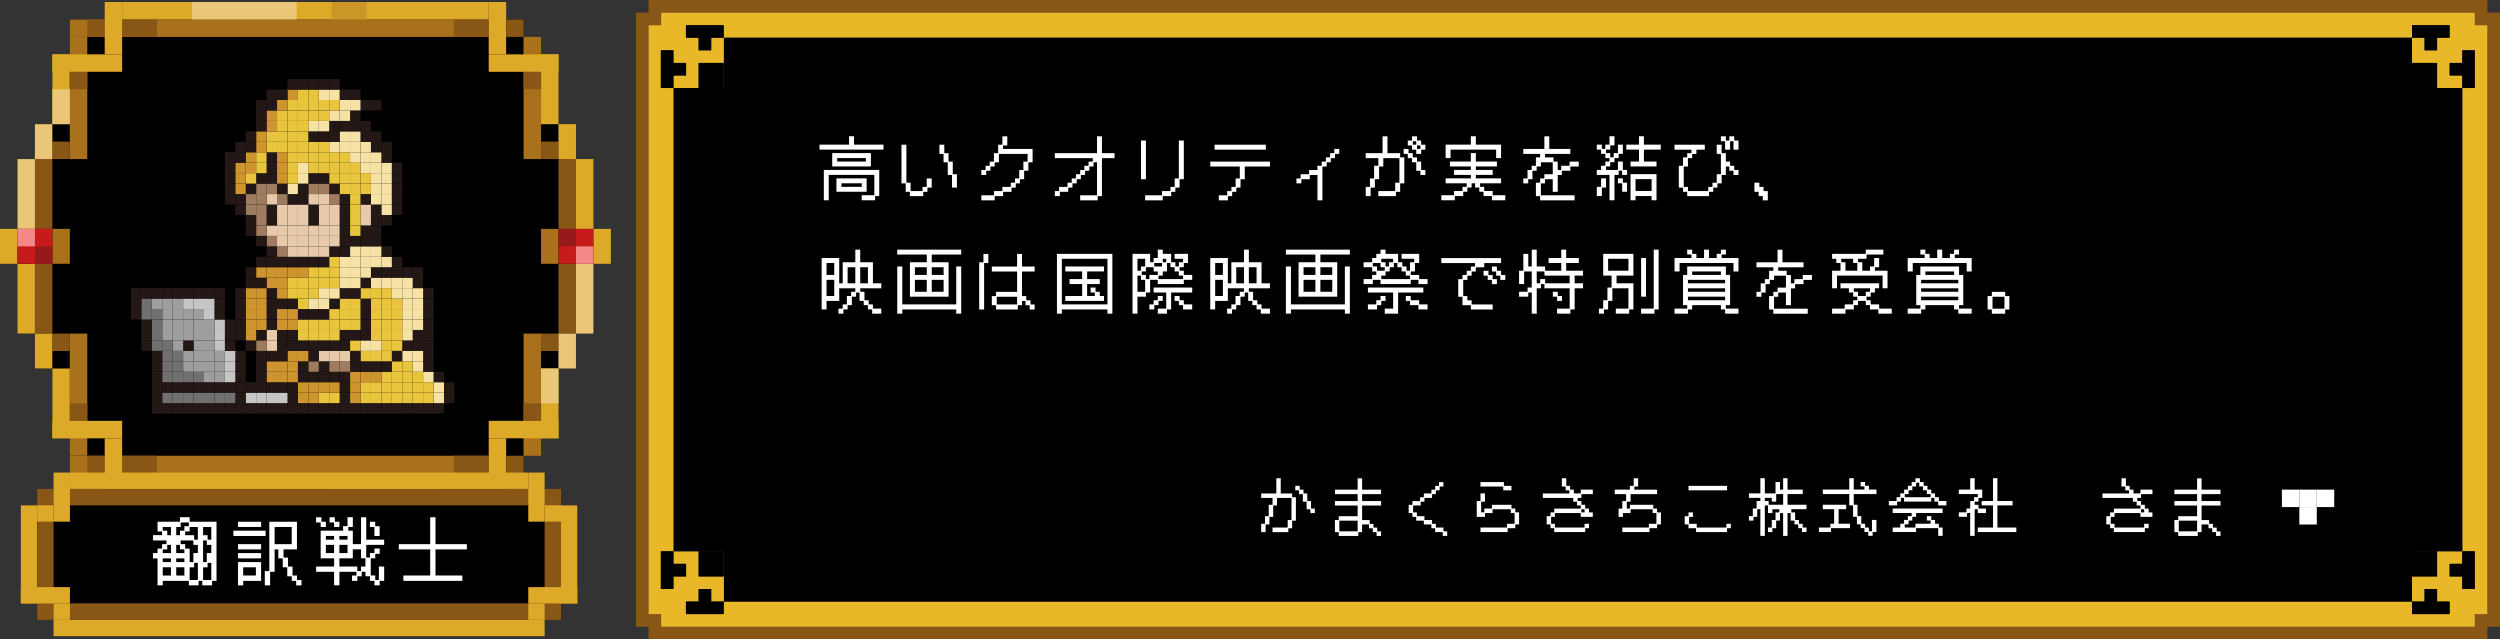 <?xml version="1.0" encoding="UTF-8"?>
<svg id="_レイヤー_2" data-name="レイヤー 2" xmlns="http://www.w3.org/2000/svg" width="1100" height="281.3" viewBox="0 0 1100 281.3">
  <rect x="0" y="0" width="1100" height="281.3" fill="#333333" stroke="none"/>
  <defs>
    <style>
      .cls-1 {
        fill: #dda928;
      }

      .cls-1, .cls-2, .cls-3, .cls-4, .cls-5, .cls-6, .cls-7, .cls-8, .cls-9, .cls-10, .cls-11, .cls-12, .cls-13, .cls-14, .cls-15, .cls-16, .cls-17, .cls-18, .cls-19, .cls-20, .cls-21 {
        stroke-width: 0px;
      }

      .cls-2 {
        fill: #000;
      }

      .cls-3 {
        fill: #eac778;
      }

      .cls-4 {
        fill: #e8c53c;
      }

      .cls-5 {
        fill: #895715;
      }

      .cls-6 {
        fill: #f28888;
      }

      .cls-7 {
        fill: #e6caaa;
      }

      .cls-8 {
        fill: #9f7c60;
      }

      .cls-9 {
        fill: #231815;
      }

      .cls-10 {
        fill: #e9b829;
      }

      .cls-11 {
        fill: #ce942e;
      }

      .cls-12 {
        fill: #aa711d;
      }

      .cls-13 {
        fill: #c71a1a;
      }

      .cls-14 {
        fill: #e8c63d;
      }

      .cls-15 {
        fill: #c99728;
      }

      .cls-16 {
        fill: #971a1a;
      }

      .cls-17 {
        fill: #c6c5c5;
      }

      .cls-18 {
        fill: #717070;
      }

      .cls-19 {
        fill: #fff;
      }

      .cls-20 {
        fill: #f6e2a4;
      }

      .cls-21 {
        fill: #9e9e9f;
      }
    </style>
  </defs>
  <g id="text">
    <g>
      <g>
        <g>
          <polygon class="cls-2" points="215.03 8.56 30.72 8.56 30.72 23.92 23.04 23.92 23.04 54.63 15.36 54.63 15.36 69.99 7.68 69.99 7.68 146.78 15.36 146.78 15.36 162.14 23.04 162.14 23.04 192.85 30.72 192.85 30.72 208.21 215.03 208.21 215.03 8.56"/>
          <polygon class="cls-2" points="46.07 8.56 230.38 8.56 230.38 23.92 238.06 23.92 238.06 54.63 245.74 54.63 245.74 69.99 253.42 69.99 253.42 146.78 245.74 146.78 245.74 162.14 238.06 162.14 238.06 192.85 230.38 192.85 230.38 208.21 46.07 208.21 46.07 8.56"/>
          <rect class="cls-12" x="30.72" y="200.53" width="184.31" height="7.68" transform="translate(245.74 408.74) rotate(180)"/>
          <rect class="cls-12" x="30.72" y="8.56" width="184.31" height="7.68" transform="translate(245.74 24.8) rotate(180)"/>
          <rect class="cls-1" x="46.08" y=".88" width="7.68" height="23.04" transform="translate(99.83 24.8) rotate(180)"/>
          <rect class="cls-1" x="23.04" y="23.92" width="7.68" height="30.71"/>
          <rect class="cls-5" x="15.36" y="69.99" width="7.68" height="30.72"/>
          <rect class="cls-5" x="15.36" y="116.06" width="7.68" height="30.72"/>
          <rect class="cls-12" x="30.72" y="16.24" width="7.68" height="53.75"/>
          <rect class="cls-1" x="23.04" y="23.92" width="30.72" height="7.68" transform="translate(76.79 55.51) rotate(180)"/>
          <rect class="cls-5" x="23.04" y="62.31" width="7.68" height="7.68" transform="translate(53.75 132.3) rotate(180)"/>
          <rect class="cls-12" x="30.72" y="146.78" width="7.68" height="53.75"/>
          <rect class="cls-5" x="23.04" y="146.78" width="7.68" height="7.68" transform="translate(53.75 301.24) rotate(180)"/>
          <rect class="cls-1" x="46.08" y="192.85" width="7.68" height="23.04" transform="translate(99.83 408.74) rotate(180)"/>
          <rect class="cls-1" x="23.04" y="162.14" width="7.68" height="30.71"/>
          <rect class="cls-1" x="23.04" y="185.17" width="30.72" height="7.68" transform="translate(76.79 378.03) rotate(180)"/>
          <rect class="cls-1" x="53.75" y=".88" width="161.27" height="7.68"/>
          <rect class="cls-3" x="84.47" y=".88" width="46.07" height="7.68"/>
          <rect class="cls-5" x="53.75" y="8.56" width="15.36" height="7.68"/>
          <rect class="cls-5" x="38.4" y="8.56" width="7.68" height="7.68"/>
          <rect class="cls-5" x="30.72" y="31.6" width="7.68" height="7.68"/>
          <rect class="cls-5" x="30.72" y="177.49" width="7.68" height="7.68"/>
          <rect class="cls-5" x="53.75" y="200.53" width="15.36" height="7.68"/>
          <rect class="cls-5" x="38.4" y="200.53" width="7.68" height="7.68"/>
          <rect class="cls-15" x="145.9" y=".88" width="15.36" height="7.68"/>
          <rect class="cls-1" x="53.75" y="208.21" width="161.27" height="7.68" transform="translate(268.78 424.1) rotate(180)"/>
          <rect class="cls-1" x="7.68" y="116.06" width="7.68" height="30.72" transform="translate(23.04 262.84) rotate(180)"/>
          <rect class="cls-3" x="7.68" y="69.99" width="7.68" height="30.72" transform="translate(23.04 170.7) rotate(180)"/>
          <rect class="cls-1" y="100.71" width="7.68" height="15.36" transform="translate(7.68 216.77) rotate(180)"/>
          <rect class="cls-12" x="23.04" y="100.71" width="7.68" height="15.36" transform="translate(53.76 216.77) rotate(180)"/>
          <rect class="cls-3" x="15.36" y="54.63" width="7.68" height="15.36" transform="translate(38.39 124.62) rotate(180)"/>
          <rect class="cls-1" x="15.36" y="146.78" width="7.68" height="15.36" transform="translate(38.39 308.92) rotate(180)"/>
          <rect class="cls-3" x="23.04" y="39.27" width="7.68" height="15.36"/>
          <rect class="cls-13" x="7.67" y="100.7" width="15.36" height="15.36"/>
          <rect class="cls-6" x="7.67" y="100.7" width="7.68" height="7.68"/>
          <rect class="cls-16" x="15.35" y="108.38" width="7.68" height="7.68"/>
          <rect class="cls-3" x="145.91" y="208.21" width="46.07" height="7.68" transform="translate(337.9 424.1) rotate(180)"/>
          <rect class="cls-15" x="115.2" y="208.21" width="15.36" height="7.68" transform="translate(245.75 424.1) rotate(180)"/>
          <rect class="cls-1" x="238.06" y="23.92" width="7.68" height="30.71" transform="translate(483.8 78.55) rotate(180)"/>
          <rect class="cls-5" x="245.74" y="69.99" width="7.68" height="30.72" transform="translate(499.16 170.7) rotate(180)"/>
          <rect class="cls-5" x="245.74" y="116.06" width="7.68" height="30.72" transform="translate(499.16 262.84) rotate(180)"/>
          <rect class="cls-12" x="230.38" y="16.24" width="7.68" height="53.75" transform="translate(468.44 86.23) rotate(180)"/>
          <rect class="cls-1" x="215.03" y="23.92" width="30.72" height="7.68"/>
          <rect class="cls-5" x="238.06" y="62.31" width="7.68" height="7.68"/>
          <rect class="cls-12" x="230.38" y="146.78" width="7.68" height="53.75" transform="translate(468.44 347.31) rotate(180)"/>
          <rect class="cls-5" x="238.06" y="146.78" width="7.68" height="7.68"/>
          <rect class="cls-1" x="238.06" y="162.14" width="7.68" height="30.71" transform="translate(483.8 354.99) rotate(180)"/>
          <rect class="cls-1" x="215.03" y="185.17" width="30.72" height="7.68"/>
          <rect class="cls-3" x="253.42" y="116.06" width="7.68" height="30.71"/>
          <rect class="cls-1" x="253.42" y="69.99" width="7.68" height="30.72"/>
          <rect class="cls-1" x="261.1" y="100.71" width="7.68" height="15.36"/>
          <rect class="cls-12" x="238.06" y="100.71" width="7.68" height="15.36"/>
          <rect class="cls-1" x="245.74" y="54.63" width="7.68" height="15.36"/>
          <rect class="cls-3" x="245.74" y="146.78" width="7.68" height="15.36"/>
          <rect class="cls-3" x="238.06" y="162.14" width="7.68" height="15.36"/>
          <rect class="cls-1" x="215.03" y=".88" width="7.68" height="23.04"/>
          <rect class="cls-1" x="215.03" y="192.85" width="7.68" height="23.04"/>
          <rect class="cls-5" x="199.67" y="8.56" width="15.36" height="7.68" transform="translate(414.7 24.8) rotate(180)"/>
          <rect class="cls-5" x="222.7" y="8.56" width="7.68" height="7.68" transform="translate(453.09 24.8) rotate(180)"/>
          <rect class="cls-5" x="230.38" y="31.6" width="7.68" height="7.68" transform="translate(468.45 70.87) rotate(180)"/>
          <rect class="cls-5" x="230.38" y="177.49" width="7.68" height="7.68" transform="translate(468.45 362.67) rotate(180)"/>
          <rect class="cls-5" x="199.67" y="200.53" width="15.36" height="7.68" transform="translate(414.7 408.74) rotate(180)"/>
          <rect class="cls-5" x="222.7" y="200.53" width="7.68" height="7.68" transform="translate(453.09 408.74) rotate(180)"/>
          <rect class="cls-13" x="245.74" y="100.71" width="15.36" height="15.36" transform="translate(506.84 216.77) rotate(180)"/>
          <rect class="cls-6" x="253.42" y="108.39" width="7.68" height="7.68" transform="translate(514.52 224.45) rotate(180)"/>
          <rect class="cls-16" x="245.74" y="100.71" width="7.68" height="7.68" transform="translate(499.16 209.09) rotate(180)"/>
        </g>
        <g>
          <rect class="cls-9" x="190.76" y="177.37" width="4.59" height="4.6"/>
          <rect class="cls-9" x="186.17" y="177.37" width="4.59" height="4.6"/>
          <rect class="cls-9" x="181.58" y="177.37" width="4.59" height="4.6"/>
          <rect class="cls-9" x="176.99" y="177.37" width="4.59" height="4.6"/>
          <rect class="cls-9" x="172.4" y="177.37" width="4.59" height="4.6"/>
          <rect class="cls-9" x="167.81" y="177.37" width="4.59" height="4.6"/>
          <rect class="cls-9" x="163.22" y="177.37" width="4.59" height="4.6"/>
          <rect class="cls-9" x="158.62" y="177.37" width="4.59" height="4.6"/>
          <rect class="cls-9" x="154.03" y="177.37" width="4.59" height="4.6"/>
          <rect class="cls-9" x="149.44" y="177.37" width="4.59" height="4.6"/>
          <rect class="cls-9" x="144.85" y="177.37" width="4.59" height="4.6"/>
          <rect class="cls-9" x="140.26" y="177.37" width="4.59" height="4.6"/>
          <rect class="cls-9" x="135.67" y="177.37" width="4.59" height="4.6"/>
          <rect class="cls-9" x="131.08" y="177.37" width="4.59" height="4.6"/>
          <rect class="cls-9" x="126.49" y="177.37" width="4.59" height="4.6"/>
          <rect class="cls-9" x="121.9" y="177.37" width="4.59" height="4.6"/>
          <rect class="cls-9" x="117.3" y="177.37" width="4.59" height="4.6"/>
          <rect class="cls-9" x="112.71" y="177.37" width="4.59" height="4.6"/>
          <rect class="cls-9" x="108.12" y="177.37" width="4.59" height="4.6"/>
          <rect class="cls-9" x="103.53" y="177.37" width="4.59" height="4.6"/>
          <rect class="cls-9" x="98.94" y="177.37" width="4.59" height="4.6"/>
          <rect class="cls-9" x="94.35" y="177.37" width="4.59" height="4.6"/>
          <rect class="cls-9" x="89.76" y="177.37" width="4.59" height="4.6"/>
          <rect class="cls-9" x="85.17" y="177.37" width="4.59" height="4.6"/>
          <rect class="cls-9" x="80.58" y="177.37" width="4.59" height="4.6"/>
          <rect class="cls-9" x="75.99" y="177.37" width="4.59" height="4.6"/>
          <rect class="cls-9" x="71.39" y="177.37" width="4.59" height="4.6"/>
          <rect class="cls-9" x="66.8" y="177.37" width="4.59" height="4.6"/>
          <rect class="cls-9" x="195.35" y="172.77" width="4.59" height="4.6"/>
          <rect class="cls-20" x="190.76" y="172.77" width="4.59" height="4.6"/>
          <rect class="cls-4" x="186.17" y="172.77" width="4.59" height="4.6"/>
          <rect class="cls-4" x="181.58" y="172.77" width="4.59" height="4.6"/>
          <rect class="cls-4" x="176.99" y="172.77" width="4.59" height="4.6"/>
          <rect class="cls-4" x="172.4" y="172.77" width="4.59" height="4.6"/>
          <rect class="cls-4" x="167.81" y="172.77" width="4.59" height="4.6"/>
          <rect class="cls-4" x="163.22" y="172.77" width="4.59" height="4.6"/>
          <rect class="cls-4" x="158.62" y="172.77" width="4.59" height="4.6"/>
          <rect class="cls-11" x="154.03" y="172.77" width="4.59" height="4.6"/>
          <rect class="cls-9" x="149.44" y="172.77" width="4.59" height="4.6"/>
          <rect class="cls-4" x="144.85" y="172.77" width="4.59" height="4.6"/>
          <rect class="cls-4" x="140.26" y="172.77" width="4.59" height="4.6"/>
          <rect class="cls-11" x="135.67" y="172.77" width="4.59" height="4.6"/>
          <rect class="cls-11" x="131.08" y="172.77" width="4.59" height="4.6"/>
          <rect class="cls-9" x="126.49" y="172.77" width="4.59" height="4.6"/>
          <rect class="cls-17" x="121.9" y="172.77" width="4.59" height="4.6"/>
          <rect class="cls-17" x="117.3" y="172.77" width="4.59" height="4.6"/>
          <rect class="cls-17" x="112.71" y="172.77" width="4.59" height="4.6"/>
          <rect class="cls-17" x="108.12" y="172.77" width="4.59" height="4.6"/>
          <rect class="cls-9" x="103.53" y="172.77" width="4.59" height="4.6"/>
          <rect class="cls-18" x="98.94" y="172.77" width="4.59" height="4.6"/>
          <rect class="cls-18" x="94.35" y="172.77" width="4.59" height="4.6"/>
          <rect class="cls-18" x="89.76" y="172.77" width="4.59" height="4.6"/>
          <rect class="cls-18" x="85.17" y="172.77" width="4.59" height="4.6"/>
          <rect class="cls-18" x="80.58" y="172.77" width="4.59" height="4.6"/>
          <rect class="cls-18" x="75.99" y="172.77" width="4.59" height="4.6"/>
          <rect class="cls-18" x="71.39" y="172.77" width="4.59" height="4.6"/>
          <rect class="cls-9" x="66.8" y="172.77" width="4.59" height="4.6"/>
          <rect class="cls-9" x="195.35" y="168.17" width="4.59" height="4.6"/>
          <rect class="cls-20" x="190.76" y="168.17" width="4.59" height="4.6"/>
          <rect class="cls-4" x="186.17" y="168.17" width="4.59" height="4.6"/>
          <rect class="cls-4" x="181.58" y="168.17" width="4.59" height="4.6"/>
          <rect class="cls-4" x="176.99" y="168.17" width="4.59" height="4.6"/>
          <rect class="cls-4" x="172.4" y="168.17" width="4.59" height="4.6"/>
          <rect class="cls-4" x="167.81" y="168.17" width="4.59" height="4.6"/>
          <rect class="cls-4" x="163.22" y="168.17" width="4.59" height="4.6"/>
          <rect class="cls-4" x="158.62" y="168.17" width="4.59" height="4.6"/>
          <rect class="cls-11" x="154.03" y="168.17" width="4.59" height="4.6"/>
          <rect class="cls-9" x="149.44" y="168.17" width="4.59" height="4.6"/>
          <rect class="cls-11" x="144.85" y="168.17" width="4.59" height="4.6"/>
          <rect class="cls-11" x="140.26" y="168.17" width="4.59" height="4.6"/>
          <rect class="cls-11" x="135.67" y="168.17" width="4.59" height="4.6"/>
          <rect class="cls-11" x="131.08" y="168.17" width="4.59" height="4.6"/>
          <rect class="cls-9" x="126.49" y="168.17" width="4.59" height="4.6"/>
          <rect class="cls-9" x="121.9" y="168.17" width="4.59" height="4.6"/>
          <rect class="cls-9" x="117.3" y="168.17" width="4.59" height="4.6"/>
          <rect class="cls-9" x="112.71" y="168.17" width="4.59" height="4.6"/>
          <rect class="cls-9" x="108.12" y="168.17" width="4.59" height="4.6"/>
          <rect class="cls-9" x="103.53" y="168.17" width="4.59" height="4.6"/>
          <rect class="cls-9" x="98.94" y="168.17" width="4.59" height="4.6"/>
          <rect class="cls-9" x="94.35" y="168.17" width="4.59" height="4.6"/>
          <rect class="cls-9" x="89.76" y="168.17" width="4.59" height="4.6"/>
          <rect class="cls-9" x="85.17" y="168.17" width="4.59" height="4.6"/>
          <rect class="cls-9" x="80.58" y="168.17" width="4.59" height="4.6"/>
          <rect class="cls-9" x="75.99" y="168.17" width="4.59" height="4.6"/>
          <rect class="cls-9" x="71.39" y="168.17" width="4.59" height="4.6"/>
          <rect class="cls-9" x="66.8" y="168.17" width="4.59" height="4.6"/>
          <rect class="cls-9" x="190.76" y="163.57" width="4.59" height="4.6"/>
          <rect class="cls-20" x="186.17" y="163.57" width="4.59" height="4.6"/>
          <rect class="cls-4" x="181.58" y="163.57" width="4.59" height="4.6"/>
          <rect class="cls-4" x="176.99" y="163.57" width="4.59" height="4.6"/>
          <rect class="cls-4" x="172.4" y="163.57" width="4.59" height="4.6"/>
          <rect class="cls-4" x="167.81" y="163.57" width="4.59" height="4.6"/>
          <rect class="cls-11" x="163.22" y="163.57" width="4.59" height="4.6"/>
          <rect class="cls-11" x="158.62" y="163.57" width="4.59" height="4.6"/>
          <rect class="cls-11" x="154.03" y="163.57" width="4.59" height="4.6"/>
          <rect class="cls-9" x="149.44" y="163.57" width="4.59" height="4.6"/>
          <rect class="cls-9" x="144.85" y="163.57" width="4.59" height="4.6"/>
          <rect class="cls-9" x="140.26" y="163.57" width="4.59" height="4.6"/>
          <rect class="cls-9" x="135.67" y="163.57" width="4.59" height="4.6"/>
          <rect class="cls-9" x="131.08" y="163.57" width="4.59" height="4.6"/>
          <rect class="cls-11" x="126.49" y="163.57" width="4.59" height="4.6"/>
          <rect class="cls-11" x="121.9" y="163.57" width="4.59" height="4.6"/>
          <rect class="cls-11" x="117.3" y="163.57" width="4.59" height="4.6"/>
          <rect class="cls-9" x="112.71" y="163.57" width="4.59" height="4.6"/>
          <rect class="cls-9" x="103.53" y="163.57" width="4.59" height="4.6"/>
          <rect class="cls-17" x="98.94" y="163.57" width="4.59" height="4.6"/>
          <rect class="cls-21" x="94.35" y="163.57" width="4.59" height="4.6"/>
          <rect class="cls-21" x="89.76" y="163.57" width="4.59" height="4.6"/>
          <rect class="cls-18" x="85.17" y="163.57" width="4.59" height="4.6"/>
          <rect class="cls-18" x="80.58" y="163.57" width="4.59" height="4.6"/>
          <rect class="cls-18" x="75.99" y="163.57" width="4.59" height="4.6"/>
          <rect class="cls-18" x="71.39" y="163.57" width="4.59" height="4.6"/>
          <rect class="cls-9" x="66.8" y="163.57" width="4.59" height="4.6"/>
          <rect class="cls-9" x="186.17" y="158.97" width="4.59" height="4.6"/>
          <rect class="cls-20" x="181.58" y="158.97" width="4.59" height="4.6"/>
          <rect class="cls-4" x="176.99" y="158.97" width="4.59" height="4.6"/>
          <rect class="cls-4" x="172.4" y="158.97" width="4.59" height="4.6"/>
          <rect class="cls-9" x="167.81" y="158.97" width="4.59" height="4.6"/>
          <rect class="cls-9" x="163.22" y="158.97" width="4.59" height="4.6"/>
          <rect class="cls-9" x="158.62" y="158.97" width="4.59" height="4.6"/>
          <rect class="cls-9" x="154.03" y="158.97" width="4.59" height="4.6"/>
          <rect class="cls-8" x="149.44" y="158.97" width="4.59" height="4.6"/>
          <rect class="cls-8" x="144.85" y="158.97" width="4.59" height="4.6"/>
          <rect class="cls-9" x="140.26" y="158.97" width="4.59" height="4.6"/>
          <rect class="cls-8" x="135.67" y="158.97" width="4.59" height="4.6"/>
          <rect class="cls-9" x="131.08" y="158.97" width="4.59" height="4.6"/>
          <rect class="cls-11" x="126.49" y="158.97" width="4.59" height="4.6"/>
          <rect class="cls-11" x="121.9" y="158.97" width="4.59" height="4.6"/>
          <rect class="cls-11" x="117.3" y="158.97" width="4.59" height="4.6"/>
          <rect class="cls-9" x="112.71" y="158.97" width="4.59" height="4.6"/>
          <rect class="cls-9" x="103.53" y="158.97" width="4.59" height="4.6"/>
          <rect class="cls-17" x="98.94" y="158.97" width="4.59" height="4.6"/>
          <rect class="cls-21" x="94.35" y="158.97" width="4.59" height="4.6"/>
          <rect class="cls-21" x="89.76" y="158.97" width="4.59" height="4.6"/>
          <rect class="cls-21" x="85.17" y="158.97" width="4.59" height="4.6"/>
          <rect class="cls-21" x="80.58" y="158.97" width="4.59" height="4.6"/>
          <rect class="cls-18" x="75.99" y="158.97" width="4.59" height="4.6"/>
          <rect class="cls-18" x="71.39" y="158.97" width="4.59" height="4.6"/>
          <rect class="cls-9" x="66.8" y="158.97" width="4.59" height="4.6"/>
          <rect class="cls-9" x="186.17" y="154.37" width="4.59" height="4.6"/>
          <rect class="cls-20" x="181.58" y="154.37" width="4.59" height="4.6"/>
          <rect class="cls-20" x="176.99" y="154.37" width="4.59" height="4.6"/>
          <rect class="cls-9" x="172.4" y="154.37" width="4.59" height="4.6"/>
          <rect class="cls-4" x="167.81" y="154.37" width="4.59" height="4.6"/>
          <rect class="cls-4" x="163.22" y="154.37" width="4.59" height="4.6"/>
          <rect class="cls-4" x="158.62" y="154.37" width="4.59" height="4.6"/>
          <rect class="cls-9" x="154.03" y="154.37" width="4.59" height="4.6"/>
          <rect class="cls-7" x="149.44" y="154.37" width="4.59" height="4.6"/>
          <rect class="cls-7" x="144.85" y="154.37" width="4.59" height="4.6"/>
          <rect class="cls-7" x="140.26" y="154.37" width="4.59" height="4.6"/>
          <rect class="cls-9" x="135.67" y="154.37" width="4.59" height="4.6"/>
          <rect class="cls-11" x="131.08" y="154.37" width="4.59" height="4.6"/>
          <rect class="cls-11" x="126.49" y="154.37" width="4.59" height="4.6"/>
          <rect class="cls-9" x="121.9" y="154.37" width="4.59" height="4.6"/>
          <rect class="cls-9" x="117.3" y="154.37" width="4.59" height="4.6"/>
          <rect class="cls-9" x="112.71" y="154.37" width="4.59" height="4.6"/>
          <rect class="cls-9" x="103.53" y="154.37" width="4.59" height="4.6"/>
          <rect class="cls-17" x="98.94" y="154.37" width="4.59" height="4.6"/>
          <rect class="cls-21" x="94.35" y="154.37" width="4.59" height="4.6"/>
          <rect class="cls-21" x="89.76" y="154.37" width="4.59" height="4.6"/>
          <rect class="cls-21" x="85.17" y="154.37" width="4.59" height="4.6"/>
          <rect class="cls-21" x="80.58" y="154.37" width="4.59" height="4.6"/>
          <rect class="cls-18" x="75.99" y="154.37" width="4.59" height="4.6"/>
          <rect class="cls-18" x="71.39" y="154.37" width="4.59" height="4.6"/>
          <rect class="cls-9" x="66.8" y="154.37" width="4.59" height="4.6"/>
          <rect class="cls-9" x="186.17" y="149.77" width="4.59" height="4.6"/>
          <rect class="cls-9" x="181.58" y="149.77" width="4.59" height="4.6"/>
          <rect class="cls-9" x="176.99" y="149.77" width="4.59" height="4.6"/>
          <rect class="cls-4" x="172.4" y="149.77" width="4.59" height="4.6"/>
          <rect class="cls-4" x="167.81" y="149.77" width="4.59" height="4.6"/>
          <rect class="cls-20" x="163.22" y="149.77" width="4.59" height="4.6"/>
          <rect class="cls-20" x="158.62" y="149.77" width="4.59" height="4.6"/>
          <rect class="cls-4" x="154.03" y="149.77" width="4.59" height="4.6"/>
          <rect class="cls-9" x="149.44" y="149.77" width="4.59" height="4.6"/>
          <rect class="cls-9" x="144.85" y="149.77" width="4.59" height="4.6"/>
          <rect class="cls-9" x="140.26" y="149.77" width="4.59" height="4.6"/>
          <rect class="cls-9" x="135.67" y="149.77" width="4.59" height="4.6"/>
          <rect class="cls-9" x="131.08" y="149.77" width="4.59" height="4.6"/>
          <rect class="cls-9" x="126.49" y="149.77" width="4.59" height="4.6"/>
          <rect class="cls-9" x="121.9" y="149.77" width="4.59" height="4.6"/>
          <rect class="cls-7" x="117.3" y="149.77" width="4.59" height="4.6"/>
          <rect class="cls-8" x="112.71" y="149.77" width="4.59" height="4.6"/>
          <rect class="cls-9" x="108.12" y="149.77" width="4.59" height="4.6"/>
          <rect class="cls-9" x="98.94" y="149.77" width="4.59" height="4.6"/>
          <rect class="cls-17" x="94.35" y="149.77" width="4.59" height="4.6"/>
          <rect class="cls-21" x="89.76" y="149.77" width="4.59" height="4.6"/>
          <rect class="cls-21" x="85.17" y="149.77" width="4.59" height="4.6"/>
          <rect class="cls-9" x="80.58" y="149.77" width="4.59" height="4.6"/>
          <rect class="cls-21" x="75.99" y="149.77" width="4.59" height="4.6"/>
          <rect class="cls-18" x="71.39" y="149.77" width="4.59" height="4.6"/>
          <rect class="cls-18" x="66.8" y="149.77" width="4.59" height="4.6"/>
          <rect class="cls-9" x="62.21" y="149.77" width="4.59" height="4.6"/>
          <rect class="cls-9" x="186.17" y="145.18" width="4.59" height="4.6"/>
          <rect class="cls-9" x="181.58" y="145.18" width="4.59" height="4.6"/>
          <rect class="cls-20" x="176.99" y="145.18" width="4.59" height="4.6"/>
          <rect class="cls-4" x="172.4" y="145.18" width="4.59" height="4.6"/>
          <rect class="cls-4" x="167.81" y="145.18" width="4.59" height="4.6"/>
          <rect class="cls-4" x="163.22" y="145.18" width="4.59" height="4.6"/>
          <rect class="cls-9" x="158.62" y="145.18" width="4.59" height="4.6"/>
          <rect class="cls-9" x="154.03" y="145.18" width="4.59" height="4.6"/>
          <rect class="cls-9" x="149.44" y="145.18" width="4.59" height="4.6"/>
          <rect class="cls-4" x="144.85" y="145.18" width="4.59" height="4.6"/>
          <rect class="cls-4" x="140.26" y="145.18" width="4.59" height="4.6"/>
          <rect class="cls-4" x="135.67" y="145.18" width="4.59" height="4.6"/>
          <rect class="cls-4" x="131.08" y="145.18" width="4.59" height="4.6"/>
          <rect class="cls-9" x="126.49" y="145.18" width="4.59" height="4.6"/>
          <rect class="cls-9" x="121.9" y="145.18" width="4.59" height="4.6"/>
          <rect class="cls-7" x="117.3" y="145.18" width="4.59" height="4.6"/>
          <rect class="cls-9" x="112.71" y="145.18" width="4.59" height="4.6"/>
          <rect class="cls-11" x="108.12" y="145.18" width="4.59" height="4.6"/>
          <rect class="cls-9" x="103.53" y="145.18" width="4.59" height="4.6"/>
          <rect class="cls-9" x="98.94" y="145.18" width="4.59" height="4.6"/>
          <rect class="cls-17" x="94.35" y="145.18" width="4.59" height="4.6"/>
          <rect class="cls-21" x="89.76" y="145.18" width="4.59" height="4.6"/>
          <rect class="cls-21" x="85.17" y="145.18" width="4.59" height="4.6"/>
          <rect class="cls-21" x="80.58" y="145.18" width="4.59" height="4.6"/>
          <rect class="cls-21" x="75.99" y="145.18" width="4.59" height="4.6"/>
          <rect class="cls-21" x="71.39" y="145.18" width="4.59" height="4.6"/>
          <rect class="cls-18" x="66.8" y="145.18" width="4.59" height="4.6"/>
          <rect class="cls-9" x="62.21" y="145.18" width="4.59" height="4.6"/>
          <rect class="cls-9" x="186.17" y="140.58" width="4.59" height="4.6"/>
          <rect class="cls-20" x="181.58" y="140.58" width="4.59" height="4.6"/>
          <rect class="cls-20" x="176.99" y="140.58" width="4.59" height="4.6"/>
          <rect class="cls-4" x="172.4" y="140.58" width="4.59" height="4.6"/>
          <rect class="cls-4" x="167.81" y="140.58" width="4.59" height="4.6"/>
          <rect class="cls-4" x="163.22" y="140.58" width="4.59" height="4.6"/>
          <rect class="cls-9" x="158.62" y="140.58" width="4.59" height="4.6"/>
          <rect class="cls-4" x="154.03" y="140.58" width="4.59" height="4.6"/>
          <rect class="cls-4" x="149.44" y="140.58" width="4.59" height="4.6"/>
          <rect class="cls-4" x="144.85" y="140.58" width="4.59" height="4.6"/>
          <rect class="cls-4" x="140.26" y="140.58" width="4.59" height="4.6"/>
          <rect class="cls-4" x="135.67" y="140.58" width="4.59" height="4.6"/>
          <rect class="cls-4" x="131.08" y="140.58" width="4.59" height="4.6"/>
          <rect class="cls-11" x="126.49" y="140.58" width="4.59" height="4.6"/>
          <rect class="cls-11" x="121.9" y="140.58" width="4.59" height="4.6"/>
          <rect class="cls-9" x="117.3" y="140.58" width="4.59" height="4.6"/>
          <rect class="cls-11" x="112.71" y="140.58" width="4.59" height="4.6"/>
          <rect class="cls-11" x="108.12" y="140.58" width="4.59" height="4.6"/>
          <rect class="cls-9" x="103.53" y="140.58" width="4.59" height="4.6"/>
          <rect class="cls-9" x="98.94" y="140.58" width="4.59" height="4.6"/>
          <rect class="cls-17" x="94.35" y="140.58" width="4.59" height="4.6"/>
          <rect class="cls-21" x="89.76" y="140.58" width="4.59" height="4.6"/>
          <rect class="cls-21" x="85.17" y="140.58" width="4.59" height="4.6"/>
          <rect class="cls-21" x="80.58" y="140.58" width="4.59" height="4.6"/>
          <rect class="cls-21" x="75.99" y="140.58" width="4.59" height="4.6"/>
          <rect class="cls-21" x="71.39" y="140.58" width="4.59" height="4.6"/>
          <rect class="cls-18" x="66.8" y="140.58" width="4.59" height="4.6"/>
          <rect class="cls-9" x="62.21" y="140.58" width="4.59" height="4.6"/>
          <rect class="cls-9" x="186.17" y="135.98" width="4.59" height="4.6"/>
          <rect class="cls-20" x="181.58" y="135.98" width="4.59" height="4.6"/>
          <rect class="cls-20" x="176.99" y="135.98" width="4.59" height="4.6"/>
          <rect class="cls-4" x="172.4" y="135.98" width="4.59" height="4.6"/>
          <rect class="cls-4" x="167.81" y="135.98" width="4.59" height="4.6"/>
          <rect class="cls-4" x="163.22" y="135.98" width="4.59" height="4.6"/>
          <rect class="cls-9" x="158.62" y="135.98" width="4.59" height="4.6"/>
          <rect class="cls-4" x="154.03" y="135.98" width="4.59" height="4.6"/>
          <rect class="cls-4" x="149.44" y="135.98" width="4.59" height="4.6"/>
          <rect class="cls-4" x="144.85" y="135.98" width="4.59" height="4.6"/>
          <rect class="cls-9" x="140.26" y="135.98" width="4.59" height="4.6"/>
          <rect class="cls-9" x="135.67" y="135.98" width="4.59" height="4.6"/>
          <rect class="cls-9" x="131.08" y="135.98" width="4.59" height="4.6"/>
          <rect class="cls-11" x="126.49" y="135.98" width="4.59" height="4.6"/>
          <rect class="cls-11" x="121.9" y="135.98" width="4.59" height="4.6"/>
          <rect class="cls-9" x="117.3" y="135.98" width="4.59" height="4.6"/>
          <rect class="cls-11" x="112.71" y="135.98" width="4.59" height="4.6"/>
          <rect class="cls-11" x="108.12" y="135.98" width="4.59" height="4.6"/>
          <rect class="cls-9" x="103.53" y="135.98" width="4.59" height="4.6"/>
          <rect class="cls-9" x="94.35" y="135.98" width="4.59" height="4.6"/>
          <rect class="cls-17" x="89.76" y="135.98" width="4.59" height="4.6"/>
          <rect class="cls-21" x="85.17" y="135.98" width="4.59" height="4.6"/>
          <rect class="cls-21" x="80.58" y="135.98" width="4.59" height="4.6"/>
          <rect class="cls-21" x="75.99" y="135.98" width="4.59" height="4.6"/>
          <rect class="cls-21" x="71.39" y="135.98" width="4.59" height="4.6"/>
          <rect class="cls-18" x="66.8" y="135.98" width="4.59" height="4.6"/>
          <rect class="cls-18" x="62.21" y="135.98" width="4.59" height="4.6"/>
          <rect class="cls-9" x="57.62" y="135.98" width="4.59" height="4.6"/>
          <rect class="cls-9" x="186.17" y="131.38" width="4.59" height="4.6"/>
          <rect class="cls-20" x="181.58" y="131.38" width="4.59" height="4.6"/>
          <rect class="cls-20" x="176.99" y="131.38" width="4.59" height="4.6"/>
          <rect class="cls-4" x="172.4" y="131.38" width="4.59" height="4.6"/>
          <rect class="cls-4" x="167.81" y="131.38" width="4.59" height="4.6"/>
          <rect class="cls-4" x="163.22" y="131.38" width="4.59" height="4.6"/>
          <rect class="cls-9" x="158.62" y="131.38" width="4.59" height="4.6"/>
          <rect class="cls-4" x="154.03" y="131.38" width="4.59" height="4.6"/>
          <rect class="cls-4" x="149.44" y="131.38" width="4.59" height="4.6"/>
          <rect class="cls-9" x="144.85" y="131.38" width="4.59" height="4.6"/>
          <rect class="cls-20" x="140.26" y="131.38" width="4.59" height="4.6"/>
          <rect class="cls-20" x="135.67" y="131.38" width="4.59" height="4.6"/>
          <rect class="cls-4" x="131.08" y="131.38" width="4.59" height="4.6"/>
          <rect class="cls-9" x="126.49" y="131.38" width="4.59" height="4.6"/>
          <rect class="cls-9" x="121.9" y="131.38" width="4.59" height="4.6"/>
          <rect class="cls-9" x="117.3" y="131.38" width="4.59" height="4.6"/>
          <rect class="cls-11" x="112.71" y="131.38" width="4.59" height="4.6"/>
          <rect class="cls-11" x="108.12" y="131.38" width="4.59" height="4.6"/>
          <rect class="cls-9" x="103.53" y="131.38" width="4.59" height="4.6"/>
          <rect class="cls-9" x="94.35" y="131.38" width="4.59" height="4.6"/>
          <rect class="cls-17" x="89.76" y="131.38" width="4.59" height="4.6"/>
          <rect class="cls-17" x="85.17" y="131.38" width="4.59" height="4.6"/>
          <rect class="cls-17" x="80.58" y="131.38" width="4.59" height="4.6"/>
          <rect class="cls-21" x="75.99" y="131.38" width="4.59" height="4.6"/>
          <rect class="cls-21" x="71.39" y="131.38" width="4.59" height="4.6"/>
          <rect class="cls-21" x="66.8" y="131.38" width="4.59" height="4.6"/>
          <rect class="cls-18" x="62.21" y="131.38" width="4.59" height="4.6"/>
          <rect class="cls-9" x="57.62" y="131.38" width="4.59" height="4.6"/>
          <rect class="cls-9" x="186.17" y="126.78" width="4.59" height="4.6"/>
          <rect class="cls-20" x="181.58" y="126.78" width="4.59" height="4.6"/>
          <rect class="cls-20" x="176.99" y="126.78" width="4.59" height="4.6"/>
          <rect class="cls-20" x="172.4" y="126.78" width="4.59" height="4.6"/>
          <rect class="cls-4" x="167.81" y="126.78" width="4.59" height="4.6"/>
          <rect class="cls-4" x="163.22" y="126.78" width="4.59" height="4.6"/>
          <rect class="cls-4" x="158.62" y="126.78" width="4.59" height="4.6"/>
          <rect class="cls-9" x="154.03" y="126.78" width="4.59" height="4.6"/>
          <rect class="cls-9" x="149.44" y="126.78" width="4.59" height="4.6"/>
          <rect class="cls-20" x="144.85" y="126.78" width="4.59" height="4.6"/>
          <rect class="cls-20" x="140.26" y="126.78" width="4.59" height="4.6"/>
          <rect class="cls-4" x="135.67" y="126.78" width="4.59" height="4.6"/>
          <rect class="cls-4" x="131.08" y="126.78" width="4.59" height="4.6"/>
          <rect class="cls-4" x="126.49" y="126.78" width="4.59" height="4.6"/>
          <rect class="cls-11" x="121.9" y="126.78" width="4.59" height="4.6"/>
          <rect class="cls-9" x="117.3" y="126.78" width="4.59" height="4.6"/>
          <rect class="cls-11" x="112.71" y="126.78" width="4.59" height="4.6"/>
          <rect class="cls-11" x="108.12" y="126.78" width="4.59" height="4.6"/>
          <rect class="cls-9" x="103.53" y="126.78" width="4.59" height="4.6"/>
          <rect class="cls-9" x="94.35" y="126.78" width="4.59" height="4.6"/>
          <rect class="cls-9" x="89.76" y="126.78" width="4.59" height="4.6"/>
          <rect class="cls-9" x="85.17" y="126.78" width="4.59" height="4.6"/>
          <rect class="cls-9" x="80.58" y="126.78" width="4.59" height="4.6"/>
          <rect class="cls-9" x="75.99" y="126.78" width="4.59" height="4.6"/>
          <rect class="cls-9" x="71.39" y="126.78" width="4.59" height="4.6"/>
          <rect class="cls-9" x="66.8" y="126.78" width="4.59" height="4.6"/>
          <rect class="cls-9" x="62.21" y="126.78" width="4.59" height="4.6"/>
          <rect class="cls-9" x="57.62" y="126.78" width="4.59" height="4.6"/>
          <rect class="cls-9" x="181.58" y="122.18" width="4.59" height="4.6"/>
          <rect class="cls-20" x="176.99" y="122.18" width="4.59" height="4.6"/>
          <rect class="cls-20" x="172.4" y="122.18" width="4.59" height="4.6"/>
          <rect class="cls-20" x="167.81" y="122.18" width="4.59" height="4.6"/>
          <rect class="cls-20" x="163.22" y="122.18" width="4.59" height="4.6"/>
          <rect class="cls-9" x="158.62" y="122.18" width="4.59" height="4.6"/>
          <rect class="cls-20" x="154.03" y="122.18" width="4.59" height="4.6"/>
          <rect class="cls-20" x="149.44" y="122.18" width="4.59" height="4.6"/>
          <rect class="cls-4" x="144.85" y="122.18" width="4.59" height="4.6"/>
          <rect class="cls-4" x="140.26" y="122.18" width="4.59" height="4.6"/>
          <rect class="cls-4" x="135.67" y="122.18" width="4.59" height="4.6"/>
          <rect class="cls-4" x="131.08" y="122.18" width="4.59" height="4.6"/>
          <rect class="cls-4" x="126.49" y="122.18" width="4.59" height="4.6"/>
          <rect class="cls-11" x="121.9" y="122.18" width="4.59" height="4.6"/>
          <rect class="cls-11" x="117.3" y="122.18" width="4.59" height="4.6"/>
          <rect class="cls-9" x="112.71" y="122.18" width="4.59" height="4.6"/>
          <rect class="cls-9" x="108.12" y="122.18" width="4.59" height="4.6"/>
          <rect class="cls-9" x="181.58" y="117.58" width="4.59" height="4.6"/>
          <rect class="cls-9" x="176.99" y="117.58" width="4.59" height="4.6"/>
          <rect class="cls-9" x="172.4" y="117.58" width="4.59" height="4.6"/>
          <rect class="cls-9" x="167.81" y="117.58" width="4.59" height="4.6"/>
          <rect class="cls-9" x="163.22" y="117.58" width="4.59" height="4.6"/>
          <rect class="cls-20" x="158.62" y="117.58" width="4.59" height="4.6"/>
          <rect class="cls-20" x="154.03" y="117.58" width="4.59" height="4.6"/>
          <rect class="cls-20" x="149.44" y="117.58" width="4.59" height="4.6"/>
          <rect class="cls-4" x="144.85" y="117.58" width="4.59" height="4.6"/>
          <rect class="cls-4" x="140.26" y="117.58" width="4.59" height="4.6"/>
          <rect class="cls-4" x="135.67" y="117.58" width="4.59" height="4.6"/>
          <rect class="cls-11" x="131.08" y="117.58" width="4.59" height="4.6"/>
          <rect class="cls-11" x="126.49" y="117.58" width="4.59" height="4.6"/>
          <rect class="cls-11" x="121.9" y="117.58" width="4.59" height="4.6"/>
          <rect class="cls-11" x="117.3" y="117.58" width="4.59" height="4.6"/>
          <rect class="cls-11" x="112.71" y="117.58" width="4.59" height="4.6"/>
          <rect class="cls-9" x="108.12" y="117.58" width="4.59" height="4.6"/>
          <rect class="cls-9" x="172.4" y="112.98" width="4.59" height="4.6"/>
          <rect class="cls-20" x="167.81" y="112.98" width="4.59" height="4.6"/>
          <rect class="cls-20" x="163.22" y="112.98" width="4.59" height="4.6"/>
          <rect class="cls-20" x="158.62" y="112.98" width="4.59" height="4.6"/>
          <rect class="cls-20" x="154.03" y="112.98" width="4.59" height="4.6"/>
          <rect class="cls-20" x="149.44" y="112.98" width="4.59" height="4.6"/>
          <rect class="cls-4" x="144.85" y="112.98" width="4.59" height="4.6"/>
          <rect class="cls-9" x="140.26" y="112.98" width="4.59" height="4.6"/>
          <rect class="cls-9" x="135.67" y="112.98" width="4.59" height="4.6"/>
          <rect class="cls-9" x="131.08" y="112.98" width="4.59" height="4.6"/>
          <rect class="cls-9" x="126.49" y="112.98" width="4.59" height="4.6"/>
          <rect class="cls-9" x="121.9" y="112.98" width="4.59" height="4.6"/>
          <rect class="cls-9" x="117.3" y="112.98" width="4.59" height="4.6"/>
          <rect class="cls-9" x="112.71" y="112.98" width="4.59" height="4.6"/>
          <rect class="cls-9" x="167.81" y="108.39" width="4.59" height="4.6"/>
          <rect class="cls-20" x="163.22" y="108.39" width="4.59" height="4.6"/>
          <rect class="cls-20" x="158.62" y="108.39" width="4.59" height="4.6"/>
          <rect class="cls-20" x="154.03" y="108.39" width="4.59" height="4.6"/>
          <rect class="cls-9" x="149.44" y="108.39" width="4.59" height="4.6"/>
          <rect class="cls-9" x="144.85" y="108.39" width="4.59" height="4.6"/>
          <rect class="cls-7" x="140.26" y="108.39" width="4.59" height="4.6"/>
          <rect class="cls-7" x="135.67" y="108.39" width="4.59" height="4.6"/>
          <rect class="cls-7" x="131.08" y="108.39" width="4.59" height="4.6"/>
          <rect class="cls-7" x="126.49" y="108.39" width="4.59" height="4.6"/>
          <rect class="cls-8" x="121.9" y="108.39" width="4.59" height="4.6"/>
          <rect class="cls-9" x="117.3" y="108.39" width="4.59" height="4.6"/>
          <rect class="cls-9" x="163.22" y="103.79" width="4.59" height="4.6"/>
          <rect class="cls-9" x="158.62" y="103.79" width="4.59" height="4.6"/>
          <rect class="cls-9" x="154.03" y="103.79" width="4.59" height="4.6"/>
          <rect class="cls-9" x="149.44" y="103.79" width="4.59" height="4.6"/>
          <rect class="cls-7" x="144.85" y="103.79" width="4.59" height="4.6"/>
          <rect class="cls-7" x="140.26" y="103.79" width="4.59" height="4.6"/>
          <rect class="cls-7" x="135.67" y="103.79" width="4.59" height="4.6"/>
          <rect class="cls-7" x="131.08" y="103.79" width="4.59" height="4.6"/>
          <rect class="cls-7" x="126.49" y="103.79" width="4.59" height="4.6"/>
          <rect class="cls-7" x="121.9" y="103.79" width="4.59" height="4.6"/>
          <rect class="cls-8" x="117.3" y="103.79" width="4.59" height="4.6"/>
          <rect class="cls-9" x="112.71" y="103.79" width="4.59" height="4.6"/>
          <rect class="cls-9" x="163.22" y="99.19" width="4.59" height="4.6"/>
          <rect class="cls-9" x="158.62" y="99.19" width="4.59" height="4.6"/>
          <rect class="cls-4" x="154.03" y="99.19" width="4.59" height="4.6"/>
          <rect class="cls-9" x="149.44" y="99.19" width="4.59" height="4.6"/>
          <rect class="cls-7" x="144.85" y="99.19" width="4.59" height="4.6"/>
          <rect class="cls-7" x="140.26" y="99.19" width="4.59" height="4.6"/>
          <rect class="cls-7" x="135.67" y="99.19" width="4.59" height="4.6"/>
          <rect class="cls-7" x="131.08" y="99.19" width="4.59" height="4.6"/>
          <rect class="cls-7" x="126.49" y="99.19" width="4.59" height="4.6"/>
          <rect class="cls-7" x="121.9" y="99.19" width="4.59" height="4.6"/>
          <rect class="cls-7" x="117.3" y="99.19" width="4.59" height="4.6"/>
          <rect class="cls-8" x="112.71" y="99.19" width="4.59" height="4.6"/>
          <rect class="cls-9" x="108.12" y="99.19" width="4.59" height="4.6"/>
          <rect class="cls-9" x="167.81" y="94.59" width="4.59" height="4.6"/>
          <rect class="cls-9" x="163.22" y="94.59" width="4.59" height="4.6"/>
          <rect class="cls-7" x="158.62" y="94.59" width="4.59" height="4.6"/>
          <rect class="cls-4" x="154.03" y="94.59" width="4.59" height="4.6"/>
          <rect class="cls-9" x="149.44" y="94.59" width="4.59" height="4.6"/>
          <rect class="cls-7" x="144.85" y="94.59" width="4.59" height="4.6"/>
          <rect class="cls-7" x="140.26" y="94.59" width="4.59" height="4.6"/>
          <rect class="cls-9" x="135.67" y="94.59" width="4.59" height="4.6"/>
          <rect class="cls-7" x="131.08" y="94.59" width="4.59" height="4.6"/>
          <rect class="cls-7" x="126.49" y="94.59" width="4.59" height="4.6"/>
          <rect class="cls-7" x="121.9" y="94.59" width="4.59" height="4.6"/>
          <rect class="cls-9" x="117.3" y="94.59" width="4.59" height="4.6"/>
          <rect class="cls-8" x="112.71" y="94.59" width="4.59" height="4.6"/>
          <rect class="cls-9" x="108.12" y="94.59" width="4.59" height="4.6"/>
          <rect class="cls-9" x="172.4" y="89.99" width="4.59" height="4.6"/>
          <rect class="cls-20" x="167.81" y="89.99" width="4.59" height="4.6"/>
          <rect class="cls-9" x="163.22" y="89.99" width="4.59" height="4.6"/>
          <rect class="cls-7" x="158.62" y="89.99" width="4.59" height="4.6"/>
          <rect class="cls-4" x="154.03" y="89.99" width="4.59" height="4.6"/>
          <rect class="cls-9" x="149.44" y="89.99" width="4.59" height="4.6"/>
          <rect class="cls-7" x="144.85" y="89.99" width="4.59" height="4.6"/>
          <rect class="cls-7" x="140.26" y="89.99" width="4.59" height="4.6"/>
          <rect class="cls-9" x="135.67" y="89.99" width="4.59" height="4.6"/>
          <rect class="cls-7" x="131.08" y="89.99" width="4.59" height="4.6"/>
          <rect class="cls-7" x="126.49" y="89.99" width="4.59" height="4.6"/>
          <rect class="cls-7" x="121.9" y="89.99" width="4.59" height="4.6"/>
          <rect class="cls-9" x="117.3" y="89.99" width="4.59" height="4.6"/>
          <rect class="cls-8" x="112.71" y="89.99" width="4.59" height="4.6"/>
          <rect class="cls-8" x="108.12" y="89.99" width="4.59" height="4.6"/>
          <rect class="cls-9" x="103.53" y="89.99" width="4.59" height="4.6"/>
          <rect class="cls-9" x="172.4" y="85.39" width="4.59" height="4.6"/>
          <rect class="cls-20" x="167.81" y="85.39" width="4.59" height="4.6"/>
          <rect class="cls-20" x="163.22" y="85.39" width="4.59" height="4.6"/>
          <rect class="cls-9" x="158.62" y="85.39" width="4.59" height="4.6"/>
          <rect class="cls-4" x="154.03" y="85.39" width="4.59" height="4.6"/>
          <rect class="cls-9" x="149.44" y="85.39" width="4.59" height="4.6"/>
          <rect class="cls-8" x="144.85" y="85.39" width="4.59" height="4.6"/>
          <rect class="cls-7" x="140.26" y="85.39" width="4.59" height="4.6"/>
          <rect class="cls-7" x="135.67" y="85.39" width="4.59" height="4.6"/>
          <rect class="cls-9" x="131.08" y="85.39" width="4.59" height="4.6"/>
          <rect class="cls-9" x="126.49" y="85.39" width="4.59" height="4.6"/>
          <rect class="cls-8" x="121.9" y="85.39" width="4.59" height="4.6"/>
          <rect class="cls-7" x="117.3" y="85.39" width="4.59" height="4.6"/>
          <rect class="cls-8" x="112.71" y="85.39" width="4.59" height="4.6"/>
          <rect class="cls-8" x="108.12" y="85.39" width="4.59" height="4.6"/>
          <rect class="cls-9" x="103.53" y="85.39" width="4.59" height="4.6"/>
          <rect class="cls-9" x="98.94" y="85.39" width="4.59" height="4.6"/>
          <rect class="cls-9" x="172.4" y="80.79" width="4.59" height="4.6"/>
          <rect class="cls-20" x="167.81" y="80.79" width="4.59" height="4.6"/>
          <rect class="cls-20" x="163.22" y="80.79" width="4.59" height="4.6"/>
          <rect class="cls-4" x="158.62" y="80.79" width="4.59" height="4.6"/>
          <rect class="cls-4" x="154.03" y="80.79" width="4.59" height="4.6"/>
          <rect class="cls-4" x="149.44" y="80.79" width="4.59" height="4.6"/>
          <rect class="cls-9" x="144.85" y="80.79" width="4.59" height="4.6"/>
          <rect class="cls-8" x="140.26" y="80.79" width="4.59" height="4.6"/>
          <rect class="cls-8" x="135.67" y="80.79" width="4.59" height="4.6"/>
          <rect class="cls-9" x="131.08" y="80.79" width="4.59" height="4.6"/>
          <rect class="cls-20" x="126.49" y="80.79" width="4.59" height="4.6"/>
          <rect class="cls-9" x="121.9" y="80.79" width="4.59" height="4.6"/>
          <rect class="cls-8" x="117.3" y="80.79" width="4.59" height="4.6"/>
          <rect class="cls-8" x="112.71" y="80.79" width="4.59" height="4.6"/>
          <rect class="cls-9" x="108.12" y="80.79" width="4.59" height="4.6"/>
          <rect class="cls-11" x="103.53" y="80.79" width="4.59" height="4.6"/>
          <rect class="cls-9" x="98.94" y="80.79" width="4.59" height="4.6"/>
          <rect class="cls-9" x="172.4" y="76.19" width="4.59" height="4.6"/>
          <rect class="cls-20" x="167.81" y="76.19" width="4.59" height="4.6"/>
          <rect class="cls-20" x="163.22" y="76.19" width="4.59" height="4.6"/>
          <rect class="cls-4" x="158.62" y="76.19" width="4.59" height="4.6"/>
          <rect class="cls-4" x="154.03" y="76.19" width="4.59" height="4.6"/>
          <rect class="cls-4" x="149.44" y="76.19" width="4.59" height="4.6"/>
          <rect class="cls-4" x="144.85" y="76.19" width="4.59" height="4.6"/>
          <rect class="cls-9" x="140.26" y="76.19" width="4.59" height="4.6"/>
          <rect class="cls-9" x="135.67" y="76.19" width="4.59" height="4.6"/>
          <rect class="cls-20" x="131.08" y="76.19" width="4.59" height="4.6"/>
          <rect class="cls-4" x="126.49" y="76.19" width="4.59" height="4.6"/>
          <rect class="cls-11" x="121.9" y="76.19" width="4.59" height="4.6"/>
          <rect class="cls-9" x="117.3" y="76.19" width="4.59" height="4.6"/>
          <rect class="cls-9" x="112.71" y="76.19" width="4.59" height="4.6"/>
          <rect class="cls-4" x="108.12" y="76.19" width="4.59" height="4.6"/>
          <rect class="cls-11" x="103.53" y="76.19" width="4.59" height="4.6"/>
          <rect class="cls-9" x="98.94" y="76.19" width="4.59" height="4.6"/>
          <rect class="cls-9" x="172.4" y="71.6" width="4.59" height="4.6"/>
          <rect class="cls-20" x="167.81" y="71.6" width="4.59" height="4.6"/>
          <rect class="cls-20" x="163.22" y="71.6" width="4.59" height="4.6"/>
          <rect class="cls-20" x="158.62" y="71.6" width="4.59" height="4.6"/>
          <rect class="cls-4" x="154.03" y="71.6" width="4.59" height="4.6"/>
          <rect class="cls-4" x="149.44" y="71.6" width="4.59" height="4.6"/>
          <rect class="cls-4" x="144.85" y="71.6" width="4.59" height="4.6"/>
          <rect class="cls-4" x="140.26" y="71.6" width="4.59" height="4.6"/>
          <rect class="cls-4" x="135.67" y="71.6" width="4.59" height="4.6"/>
          <rect class="cls-20" x="131.08" y="71.6" width="4.59" height="4.6"/>
          <rect class="cls-4" x="126.49" y="71.6" width="4.59" height="4.6"/>
          <rect class="cls-11" x="121.9" y="71.6" width="4.59" height="4.6"/>
          <rect class="cls-9" x="117.3" y="71.6" width="4.59" height="4.6"/>
          <rect class="cls-4" x="112.71" y="71.6" width="4.59" height="4.6"/>
          <rect class="cls-11" x="108.12" y="71.6" width="4.59" height="4.6"/>
          <rect class="cls-11" x="103.53" y="71.6" width="4.59" height="4.6"/>
          <rect class="cls-9" x="98.94" y="71.6" width="4.59" height="4.6"/>
          <rect class="cls-9" x="167.81" y="67" width="4.59" height="4.6"/>
          <rect class="cls-20" x="163.22" y="67" width="4.59" height="4.6"/>
          <rect class="cls-20" x="158.62" y="67" width="4.59" height="4.6"/>
          <rect class="cls-20" x="154.03" y="67" width="4.59" height="4.6"/>
          <rect class="cls-4" x="149.44" y="67" width="4.59" height="4.6"/>
          <rect class="cls-4" x="144.85" y="67" width="4.59" height="4.6"/>
          <rect class="cls-4" x="140.26" y="67" width="4.59" height="4.6"/>
          <rect class="cls-4" x="135.67" y="67" width="4.59" height="4.6"/>
          <rect class="cls-4" x="131.08" y="67" width="4.59" height="4.6"/>
          <rect class="cls-4" x="126.49" y="67" width="4.59" height="4.6"/>
          <rect class="cls-11" x="121.9" y="67" width="4.59" height="4.6"/>
          <rect class="cls-9" x="117.3" y="67" width="4.59" height="4.6"/>
          <rect class="cls-4" x="112.71" y="67" width="4.59" height="4.6"/>
          <rect class="cls-11" x="108.12" y="67" width="4.59" height="4.6"/>
          <rect class="cls-9" x="103.53" y="67" width="4.59" height="4.6"/>
          <rect class="cls-9" x="98.94" y="67" width="4.59" height="4.6"/>
          <rect class="cls-9" x="167.81" y="62.4" width="4.59" height="4.6"/>
          <rect class="cls-9" x="163.22" y="62.4" width="4.59" height="4.6"/>
          <rect class="cls-20" x="158.62" y="62.4" width="4.59" height="4.6"/>
          <rect class="cls-20" x="154.03" y="62.4" width="4.59" height="4.6"/>
          <rect class="cls-20" x="149.44" y="62.4" width="4.59" height="4.6"/>
          <rect class="cls-20" x="144.85" y="62.4" width="4.59" height="4.6"/>
          <rect class="cls-4" x="140.26" y="62.4" width="4.59" height="4.6"/>
          <rect class="cls-4" x="135.67" y="62.4" width="4.59" height="4.6"/>
          <rect class="cls-4" x="131.08" y="62.4" width="4.59" height="4.6"/>
          <rect class="cls-4" x="126.49" y="62.4" width="4.59" height="4.6"/>
          <rect class="cls-4" x="121.9" y="62.4" width="4.59" height="4.6"/>
          <rect class="cls-4" x="117.3" y="62.4" width="4.59" height="4.6"/>
          <rect class="cls-11" x="112.71" y="62.4" width="4.59" height="4.6"/>
          <rect class="cls-9" x="108.12" y="62.4" width="4.59" height="4.6"/>
          <rect class="cls-9" x="103.53" y="62.4" width="4.59" height="4.6"/>
          <rect class="cls-9" x="163.22" y="57.8" width="4.59" height="4.6"/>
          <rect class="cls-9" x="158.62" y="57.8" width="4.59" height="4.6"/>
          <rect class="cls-20" x="154.03" y="57.8" width="4.59" height="4.6"/>
          <rect class="cls-20" x="149.44" y="57.8" width="4.59" height="4.6"/>
          <rect class="cls-9" x="144.85" y="57.8" width="4.59" height="4.6"/>
          <rect class="cls-9" x="140.26" y="57.8" width="4.59" height="4.6"/>
          <rect class="cls-9" x="135.67" y="57.8" width="4.59" height="4.6"/>
          <rect class="cls-4" x="131.08" y="57.8" width="4.59" height="4.6"/>
          <rect class="cls-4" x="126.49" y="57.8" width="4.59" height="4.6"/>
          <rect class="cls-14" x="121.9" y="57.8" width="4.59" height="4.6"/>
          <rect class="cls-4" x="117.3" y="57.8" width="4.59" height="4.6"/>
          <rect class="cls-11" x="112.71" y="57.8" width="4.59" height="4.6"/>
          <rect class="cls-9" x="108.12" y="57.8" width="4.59" height="4.6"/>
          <rect class="cls-9" x="158.62" y="53.2" width="4.59" height="4.6"/>
          <rect class="cls-9" x="154.03" y="53.2" width="4.59" height="4.6"/>
          <rect class="cls-9" x="149.44" y="53.2" width="4.59" height="4.6"/>
          <rect class="cls-9" x="144.85" y="53.2" width="4.59" height="4.6"/>
          <rect class="cls-20" x="140.26" y="53.2" width="4.59" height="4.6"/>
          <rect class="cls-20" x="135.67" y="53.2" width="4.59" height="4.6"/>
          <rect class="cls-4" x="131.08" y="53.2" width="4.59" height="4.6"/>
          <rect class="cls-4" x="126.49" y="53.2" width="4.59" height="4.6"/>
          <rect class="cls-4" x="121.9" y="53.2" width="4.59" height="4.6"/>
          <rect class="cls-11" x="117.3" y="53.2" width="4.59" height="4.6"/>
          <rect class="cls-9" x="112.71" y="53.2" width="4.59" height="4.6"/>
          <rect class="cls-9" x="154.03" y="48.6" width="4.59" height="4.6"/>
          <rect class="cls-20" x="149.44" y="48.6" width="4.59" height="4.6"/>
          <rect class="cls-20" x="144.85" y="48.6" width="4.59" height="4.6"/>
          <rect class="cls-4" x="140.26" y="48.6" width="4.59" height="4.6"/>
          <rect class="cls-4" x="135.67" y="48.6" width="4.59" height="4.6"/>
          <rect class="cls-4" x="131.08" y="48.6" width="4.59" height="4.6"/>
          <rect class="cls-4" x="126.49" y="48.6" width="4.59" height="4.6"/>
          <rect class="cls-4" x="121.9" y="48.6" width="4.59" height="4.6"/>
          <rect class="cls-11" x="117.3" y="48.6" width="4.59" height="4.6"/>
          <rect class="cls-9" x="112.71" y="48.6" width="4.59" height="4.6"/>
          <rect class="cls-9" x="163.22" y="44" width="4.59" height="4.6"/>
          <rect class="cls-9" x="158.62" y="44" width="4.59" height="4.6"/>
          <rect class="cls-20" x="154.03" y="44" width="4.59" height="4.6"/>
          <rect class="cls-20" x="149.44" y="44" width="4.59" height="4.6"/>
          <rect class="cls-4" x="144.85" y="44" width="4.59" height="4.6"/>
          <rect class="cls-4" x="140.26" y="44" width="4.59" height="4.6"/>
          <rect class="cls-4" x="135.67" y="44" width="4.59" height="4.6"/>
          <rect class="cls-4" x="131.08" y="44" width="4.59" height="4.6"/>
          <rect class="cls-4" x="126.49" y="44" width="4.59" height="4.6"/>
          <rect class="cls-11" x="121.9" y="44" width="4.59" height="4.6"/>
          <rect class="cls-9" x="117.3" y="44" width="4.59" height="4.6"/>
          <rect class="cls-9" x="112.71" y="44" width="4.59" height="4.6"/>
          <rect class="cls-9" x="154.03" y="39.4" width="4.59" height="4.6"/>
          <rect class="cls-9" x="149.44" y="39.4" width="4.59" height="4.6"/>
          <rect class="cls-20" x="144.85" y="39.4" width="4.59" height="4.6"/>
          <rect class="cls-20" x="140.26" y="39.4" width="4.59" height="4.6"/>
          <rect class="cls-4" x="135.67" y="39.4" width="4.59" height="4.6"/>
          <rect class="cls-4" x="131.08" y="39.4" width="4.59" height="4.6"/>
          <rect class="cls-11" x="126.49" y="39.4" width="4.59" height="4.6"/>
          <rect class="cls-9" x="121.9" y="39.4" width="4.59" height="4.6"/>
          <rect class="cls-9" x="117.3" y="39.4" width="4.59" height="4.6"/>
          <rect class="cls-9" x="144.85" y="34.81" width="4.59" height="4.6"/>
          <rect class="cls-9" x="140.26" y="34.81" width="4.59" height="4.6"/>
          <rect class="cls-9" x="135.67" y="34.81" width="4.59" height="4.6"/>
          <rect class="cls-9" x="131.08" y="34.81" width="4.59" height="4.6"/>
          <rect class="cls-9" x="126.49" y="34.81" width="4.59" height="4.6"/>
        </g>
      </g>
      <g id="sb">
        <path class="cls-5" d="M1094.44,5.56V0H285.37v5.56h-5.56v270.21h5.56v5.52h809.07v-5.52h5.56V5.56h-5.56ZM1094.44,270.21h-5.52v5.56H290.89v-5.56h-5.52V11.08h5.52v-5.52h798.03v5.52h5.52v259.13Z"/>
        <path class="cls-10" d="M1088.92,11.08v-5.52H290.89v5.52h-5.52v259.13h5.52v5.56h798.03v-5.56h5.52V11.08h-5.52ZM1088.92,38.73h-5.52v203.83h5.52v16.6h-5.52v-5.52h-5.56v-5.56h5.56v-5.52h-11.08v11.08h-11.04v11.04h5.52v-5.52h5.52v5.52h5.52v5.52h-16.56v-5.52H318.53v5.52h-16.6v-5.52h5.56v-5.52h5.52v5.52h5.52v-11.04h-11.04v-11.08h-11.08v5.52h5.52v5.56h-5.52v5.52h-5.52v-16.6h5.52V38.73h-5.52v-16.6h5.52v5.56h5.52v5.52h-5.52v5.52h11.08v-11.04h11.04v-11.08h-5.52v5.52h-5.52v-5.52h-5.56v-5.52h16.6v5.52h742.75v-5.52h16.56v5.52h-5.52v5.52h-5.52v-5.52h-5.52v11.08h11.04v11.04h11.08v-5.52h-5.56v-5.52h5.56v-5.56h5.52v16.6Z"/>
        <polygon class="cls-2" points="1083.4 38.73 1083.4 242.56 1061.28 242.56 1061.28 264.69 318.53 264.69 318.53 242.56 296.41 242.56 296.41 38.73 318.53 38.73 318.53 16.6 1061.28 16.6 1061.28 38.73 1083.4 38.73"/>
        <polygon class="cls-2" points="318.39 264.69 318.39 270.21 301.79 270.21 301.79 264.69 307.35 264.69 307.35 259.17 312.87 259.17 312.87 264.69 318.39 264.69"/>
        <rect class="cls-2" x="307.35" y="242.56" width="11.04" height="11.08"/>
        <polygon class="cls-2" points="301.79 248.09 301.79 253.65 296.27 253.65 296.27 259.17 290.74 259.17 290.74 242.56 296.27 242.56 296.27 248.09 301.79 248.09"/>
        <rect class="cls-2" x="1061.28" y="242.56" width="11.04" height="11.08"/>
        <polygon class="cls-2" points="1088.92 242.56 1088.92 259.17 1083.4 259.17 1083.4 253.65 1077.84 253.65 1077.84 248.09 1083.4 248.09 1083.4 242.56 1088.92 242.56"/>
        <rect class="cls-2" x="1061.28" y="27.69" width="11.04" height="11.04"/>
        <polygon class="cls-2" points="1088.92 22.13 1088.92 38.73 1083.4 38.73 1083.4 33.21 1077.84 33.21 1077.84 27.69 1083.4 27.69 1083.4 22.13 1088.92 22.13"/>
        <polygon class="cls-2" points="1077.84 11.08 1077.84 16.6 1072.32 16.6 1072.32 22.13 1066.8 22.13 1066.8 16.6 1061.28 16.6 1061.28 11.08 1077.84 11.08"/>
        <polygon class="cls-2" points="301.79 27.69 301.79 33.21 296.27 33.21 296.27 38.73 290.74 38.73 290.74 22.13 296.27 22.13 296.27 27.69 301.79 27.69"/>
        <rect class="cls-2" x="307.35" y="27.69" width="11.04" height="11.04"/>
        <polygon class="cls-2" points="318.39 11.08 318.39 16.6 312.87 16.6 312.87 22.13 307.35 22.13 307.35 16.6 301.79 16.6 301.79 11.08 318.39 11.08"/>
        <polygon class="cls-2" points="1077.84 264.69 1077.84 270.21 1061.28 270.21 1061.28 264.69 1066.8 264.69 1066.8 259.17 1072.32 259.17 1072.32 264.69 1077.84 264.69"/>
      </g>
      <g>
        <rect class="cls-2" x="9.24" y="222.33" width="244.8" height="43.2"/>
        <rect class="cls-1" x="9.17" y="222.33" width="7.2" height="43.2"/>
        <rect class="cls-5" x="16.37" y="215.13" width="7.2" height="57.6"/>
        <rect class="cls-1" x="16.37" y="222.33" width="7.2" height="7.2" transform="translate(39.94 451.86) rotate(180)"/>
        <rect class="cls-1" x="128" y="110.7" width="7.2" height="201.67" transform="translate(343.13 79.93) rotate(90)"/>
        <rect class="cls-5" x="128" y="110.7" width="7.2" height="216.07" transform="translate(350.33 87.13) rotate(90)"/>
        <rect class="cls-1" x="128" y="168.29" width="7.2" height="216.07" transform="translate(-144.72 407.93) rotate(-90)"/>
        <rect class="cls-5" x="128" y="161.09" width="7.2" height="216.07" transform="translate(-137.52 400.73) rotate(-90)"/>
        <rect class="cls-5" x="239.64" y="215.13" width="7.2" height="57.6"/>
        <rect class="cls-1" x="23.57" y="207.93" width="7.2" height="21.6" transform="translate(54.34 437.46) rotate(180)"/>
        <rect class="cls-1" x="23.57" y="265.53" width="7.2" height="7.2" transform="translate(296.3 241.96) rotate(90)"/>
        <rect class="cls-1" x="16.37" y="251.13" width="7.2" height="21.6" transform="translate(281.9 241.96) rotate(90)"/>
        <rect class="cls-1" x="246.84" y="222.33" width="7.2" height="43.2" transform="translate(500.87 487.86) rotate(180)"/>
        <rect class="cls-1" x="239.64" y="222.33" width="7.2" height="7.2"/>
        <rect class="cls-1" x="232.44" y="207.93" width="7.2" height="21.6"/>
        <rect class="cls-1" x="232.44" y="265.53" width="7.2" height="7.2" transform="translate(505.17 33.09) rotate(90)"/>
        <rect class="cls-1" x="239.64" y="251.13" width="7.2" height="21.6" transform="translate(505.17 18.69) rotate(90)"/>
      </g>
      <g>
        <path class="cls-19" d="M69.32,245.69h-2.01v-2.33h2.01v-1.98h1.98v-1.95h1.95v-1.63h-5.94v-2.33h3.99v-1.63h-1.98v-4.28h9.86v-1.98h4.28v1.98h11.81v26.01h-1.95v1.98h-4.31v-1.98h-1.63v1.98h-4.28v-1.98h-11.49v1.98h-2.3v-11.87ZM75.22,235.48v-3.61h-3.61v1.63h1.98v1.98h1.63ZM75.22,243.36v-3.61h-1.63v1.98h-1.98v1.63h3.61ZM75.22,247.32v-1.63h-3.61v1.63h3.61ZM75.22,253.22v-3.61h-3.61v3.61h3.61ZM79.18,235.48v-1.98h1.95v-1.98h1.98v-1.63h-3.61v1.98h-1.95v3.61h1.63ZM81.12,243.36v-1.63h-1.95v-1.98h-1.63v3.61h3.57ZM81.12,247.32v-1.63h-3.57v1.63h3.57ZM81.12,253.22v-3.61h-3.57v3.61h3.57ZM85.08,247.32v-3.96h1.98v-3.61h-1.98v-1.95h-5.58v1.63h1.98v1.95h1.98v5.94h1.63ZM85.43,235.48v1.98h1.63v-5.59h-3.61v1.98h-1.98v1.63h3.96ZM87.06,255.2v-7.53h-1.63v1.95h-1.98v5.58h3.61ZM91.34,235.48v1.98h1.63v-5.59h-3.61v3.61h1.98ZM90.99,247.32v-3.96h1.98v-3.61h-1.98v-1.95h-1.63v9.51h1.63ZM92.97,255.2v-7.53h-1.63v1.95h-1.98v5.58h3.61Z"/>
        <path class="cls-19" d="M102.7,233.5h14.17v2.33h-14.17v-2.33ZM104.71,229.57h10.18v2.3h-10.18v-2.3ZM104.71,239.43h10.18v2.3h-10.18v-2.3ZM104.71,243.36h10.18v2.33h-10.18v-2.33ZM104.71,247.32h10.18v8.27h-7.88v1.98h-2.3v-10.25ZM112.59,253.22v-3.61h-5.59v3.61h5.59ZM116.52,251.27h1.98v-21.7h12.16v12.16h-5.9v3.61h1.98v3.96h1.98v3.93h1.95v1.98h1.98v2.36h-2.33v-1.98h-1.95v-2.01h-1.98v-3.96h-1.98v-3.93h-1.95v-3.96h-1.63v9.86h-1.98v5.97h-2.33v-6.29ZM128.36,239.43v-7.56h-7.53v7.56h7.53Z"/>
        <path class="cls-19" d="M139.08,249.29h7.92v-3.61h-5.9v-12.19h9.86v-1.98h1.95v-3.93h2.33v4.28h-1.98v1.63h1.98v5.94h3.61v-11.84h2.3v9.86h7.88v2.3h-7.88v5.58h1.63v-1.98h1.98v-1.98h2.3v2.33h-1.95v1.98h-1.98v7.53h1.98v1.98h1.6v-5.9h2.33v6.29h-1.98v1.98h-2.3v-1.98h-1.98v-2.01h-1.98v-1.98h-1.63v1.98h-1.95v2.01h-2.33v-2.36h1.98v-1.63h-7.53v5.97h-2.33v-5.97h-7.92v-2.3ZM141.09,229.89h-2.01v-2.3h2.36v1.98h1.95v2.3h-2.3v-1.98ZM147,237.45v-1.63h-3.61v1.63h3.61ZM147,243.36v-3.61h-3.61v3.61h3.61ZM147,229.89h-1.98v-2.3h2.33v1.98h1.98v2.3h-2.33v-1.98ZM152.9,237.45v-1.63h-3.57v1.63h3.57ZM152.9,243.36v-3.61h-3.57v3.61h3.57ZM157.21,249.29v1.98h1.63v-1.98h1.95v-3.61h-1.95v-3.96h-3.61v3.96h-5.9v3.61h7.88ZM164.74,231.87h-1.98v-2.3h2.33v1.95h1.95v4.31h-2.3v-3.96Z"/>
        <path class="cls-19" d="M177.48,253.22h11.81v-11.49h-13.82v-2.3h13.82v-11.84h2.33v11.84h13.79v2.3h-13.79v11.49h11.81v2.36h-25.95v-2.36Z"/>
      </g>
      <g>
        <path class="cls-19" d="M360.59,63.64h12.99v-3.69h2.19v3.69h12.96v2.19h-28.14v-2.19ZM362.48,74.77h24.39v11.49h-1.83v1.86h-5.88v-2.22h5.55v-8.94h-20.07v11.16h-2.16v-13.35ZM366.17,67.36h17.01v5.88h-17.01v-5.88ZM368.03,78.49h13.29v5.88h-13.29v-5.88ZM380.99,71.08v-1.53h-12.63v1.53h12.63ZM379.16,82.21v-1.56h-8.94v1.56h8.94Z"/>
        <path class="cls-19" d="M398.51,80.68h-1.86v-17.01h2.16v16.71h1.86v3.69h5.25v-1.83h1.83v-3.72h2.19v4.02h-1.86v1.86h-1.86v1.89h-5.88v-1.89h-1.83v-3.72ZM417.02,71.41h-1.86v-3.69h-1.83v-4.05h2.16v3.72h1.86v3.72h1.86v5.55h1.83v5.88h-2.16v-5.55h-1.86v-5.58Z"/>
        <path class="cls-19" d="M437.33,85.93v-1.86h3.72v-1.83h3.69v-1.86h1.86v-1.86h1.86v-3.72h1.83v-3.69h1.86v-3.39h-12.63v3.69h-1.86v1.86h-1.86v1.86h-1.86v1.86h-2.16v-2.19h1.86v-1.86h1.83v-1.83h1.86v-3.72h1.86v-3.72h1.86v-3.69h2.16v4.02h-1.86v1.53h12.99v5.88h-1.86v3.72h-1.86v3.72h-1.86v1.83h-1.83v1.86h-1.86v1.86h-3.72v1.89h-3.69v1.86h-5.88v-2.22h5.55Z"/>
        <path class="cls-19" d="M464.12,84.07h1.89v-1.83h3.69v-1.86h1.86v-1.86h1.86v-1.86h1.86v-1.86h1.83v-1.86h1.86v-1.83h1.86v-1.53h-16.71v-2.19h18.57v-7.41h2.16v7.41h5.55v2.19h-5.55v16.71h-1.86v1.86h-7.71v-2.22h7.41v-14.52h-1.53v1.86h-1.86v1.86h-1.86v1.86h-1.86v1.86h-1.83v1.83h-1.86v1.86h-1.86v1.86h-3.69v1.89h-2.22v-2.22Z"/>
        <path class="cls-19" d="M502.04,61.84h2.16v17.01h-2.16v-17.01ZM511.28,85.93v-1.86h3.72v-1.83h1.86v-3.72h1.83v-16.68h2.19v17.01h-1.86v3.69h-1.86v1.86h-1.83v1.89h-3.72v1.86h-7.74v-2.22h7.41Z"/>
        <path class="cls-19" d="M539.96,85.93v-1.86h1.86v-1.83h1.86v-3.72h1.83v-5.25h-12.99v-2.16h26.28v2.16h-11.1v5.58h-1.86v3.69h-1.86v1.86h-1.83v1.89h-1.86v1.86h-4.02v-2.22h3.69ZM534.41,63.67h22.56v2.19h-22.56v-2.19Z"/>
        <path class="cls-19" d="M570.44,78.52h1.83v-1.86h3.72v-1.86h3.69v-1.86h1.86v-1.83h1.86v-1.86h1.86v-1.86h1.83v-1.86h2.19v2.19h-1.86v1.86h-1.86v1.83h-1.83v1.86h-1.86v14.88h-2.19v-11.16h-3.36v1.86h-3.72v1.83h-2.16v-2.16Z"/>
        <path class="cls-19" d="M600.92,82.24h1.86v-3.72h1.83v-5.58h1.86v-3.36h-5.55v-2.19h7.41v-7.41h2.16v7.41h5.58v1.86h1.83v11.43h-1.83v3.72h-1.86v1.89h-7.74v-2.22h7.41v-3.69h1.86v-10.8h-7.08v3.69h-1.86v5.58h-1.86v3.69h-1.86v3.75h-2.16v-4.05ZM617.6,65.53h2.16v1.86h1.86v1.86h1.86v1.86h1.83v3.69h1.86v2.19h-2.19v-1.86h-1.83v-3.72h-1.86v-1.83h-1.86v-1.86h-1.83v-2.19ZM621.29,64h-1.86v-2.16h1.86v-1.86h2.19v1.86h1.83v1.83h1.86v2.19h-1.86v1.86h-2.16v-1.86h-1.86v-1.86ZM623.15,63.67v-1.53h-1.53v1.53h1.53ZM624.98,65.53v-1.53h-1.5v1.53h1.5Z"/>
        <path class="cls-19" d="M639.77,85.9v-1.86h3.72v-1.83h1.86v-1.56h-9.27v-2.16h11.1v-1.53h-7.41v-2.19h7.41v-1.53h-9.24v-2.16h9.24v-3.72h2.19v3.72h9.27v2.16h-9.27v1.53h7.41v2.19h-7.41v1.53h11.1v2.16h-9.24v1.56h1.83v1.83h3.72v1.86h5.55v2.22h-5.88v-1.86h-3.69v-1.89h-1.86v-1.86h-1.86v-1.86h-1.53v1.86h-1.86v1.86h-1.83v1.89h-3.72v1.86h-5.91v-2.22h5.58ZM636.08,63.64h11.1v-3.69h2.19v3.69h11.1v5.91h-2.16v-3.72h-20.07v3.72h-2.16v-5.91Z"/>
        <path class="cls-19" d="M670.25,78.52h1.86v-3.72h1.83v-1.86h1.86v-3.69h1.86v-1.53h-7.41v-2.19h9.27v-5.55h2.16v5.55h9.27v2.19h-11.13v1.53h3.72v1.86h1.86v3.69h1.53v-1.86h3.69v-1.83h4.02v2.16h-3.69v1.86h-3.72v1.86h-1.83v7.41h-2.19v-5.55h-3.39v1.83h-1.83v5.25h14.82v2.22h-15.15v-1.86h-1.86v-5.91h1.86v-1.86h1.86v-1.86h3.69v-5.25h-5.22v1.86h-1.86v1.86h-1.86v3.72h-1.86v1.83h-2.16v-2.16Z"/>
        <path class="cls-19" d="M708.17,76.96h-5.58v-2.19h1.89v-1.86h1.86v-1.83h1.83v-1.53h-1.83v-1.86h-1.86v-1.86h-1.89v-2.19h2.22v1.86h1.53v-1.86h1.83v-3.69h2.19v4.02h-1.86v1.86h-1.86v1.53h1.86v1.86h1.53v-1.86h1.86v-3.72h2.16v4.05h-1.83v1.86h-1.86v1.83h-1.86v1.86h-1.86v1.53h5.25v-3.69h2.16v3.69h1.86v2.19h-2.16v-1.86h-1.53v1.86h-1.86v11.16h-2.19v-11.16ZM702.59,82.21h1.89v-3.72h2.16v4.02h-1.83v3.75h-2.22v-4.05ZM711.89,78.49h2.16v1.86h1.86v4.02h-2.16v-3.72h-1.86v-2.16ZM717.44,71.08h3.72v-5.25h-5.58v-2.19h5.58v-3.69h2.16v3.69h7.41v2.19h-7.41v5.25h5.55v2.16h-11.43v-2.16ZM717.44,76.63h11.43v11.49h-2.16v-1.86h-7.08v1.86h-2.19v-11.49ZM726.71,84.04v-5.22h-7.08v5.22h7.08Z"/>
        <path class="cls-19" d="M738.68,72.94h1.86v-3.69h1.83v-1.86h1.86v-1.53h-7.44v-2.19h13.32v2.19h-3.69v1.86h-1.86v1.86h-1.86v3.69h-1.86v8.97h1.86v1.83h8.94v-1.83h1.86v-1.86h1.86v-3.72h1.83v-8.94h-1.83v-4.05h2.16v3.72h1.86v3.72h1.86v1.83h1.83v1.86h1.86v2.19h-2.19v-1.86h-1.83v-1.86h-1.53v3.72h-1.86v3.69h-1.86v1.86h-1.83v1.86h-1.86v1.89h-9.6v-1.89h-1.83v-1.86h-1.86v-9.6ZM759.05,62.14h-1.86v-2.16h2.19v1.86h1.53v-1.86h2.16v1.86h1.86v4.02h-2.19v-3.72h-1.5v3.72h-2.19v-3.72Z"/>
        <path class="cls-19" d="M771.95,80.38h2.16v1.86h1.86v1.83h1.86v4.08h-2.19v-1.86h-1.83v-1.89h-1.86v-4.02Z"/>
        <path class="cls-19" d="M361.52,113.53h7.74v11.13h1.53v-9.27h5.55v-5.55h2.16v5.55h5.58v9.27h3.69v2.19h-9.27v1.53h1.86v3.72h1.86v1.83h1.86v1.86h3.69v2.22h-4.02v-1.86h-1.86v-1.89h-1.86v-1.86h-1.83v-3.69h-1.53v1.83h-1.86v3.72h-1.86v1.89h-1.86v1.86h-2.16v-2.22h1.86v-1.86h1.83v-3.69h1.86v-1.86h1.86v-1.53h-7.08v5.55h-5.58v3.75h-2.16v-22.62ZM367.07,120.97v-5.25h-3.39v5.25h3.39ZM367.07,130.24v-7.11h-3.39v7.11h3.39ZM376.34,124.66v-7.08h-3.39v7.08h3.39ZM381.89,124.66v-7.08h-3.39v7.08h3.39Z"/>
        <path class="cls-19" d="M400.37,115.39h7.41v-3.39h-12.99v-2.16h28.14v2.16h-12.96v3.39h7.41v15.15h-17.01v-15.15ZM394.79,117.25h2.22v16.68h23.73v-16.68h2.19v20.76h-2.19v-1.86h-23.73v1.86h-2.22v-20.76ZM407.78,120.97v-3.39h-5.22v3.39h5.22ZM407.78,128.38v-5.25h-5.22v5.25h5.22ZM415.19,120.97v-3.39h-5.22v3.39h5.22ZM415.19,128.38v-5.25h-5.22v5.25h5.22Z"/>
        <path class="cls-19" d="M430.85,115.42h1.86v-3.69h2.16v4.02h-1.86v20.43h-2.16v-20.76ZM436.4,130.27h1.86v-1.86h9.27v-8.94h-11.13v-2.19h11.13v-5.55h2.16v5.55h5.55v2.19h-5.55v10.8h1.86v1.86h1.86v1.83h1.83v2.22h-2.16v-1.89h-1.86v-1.86h-1.53v1.86h-1.86v1.89h-9.57v-1.89h-1.86v-4.02ZM447.53,133.96v-3.39h-8.94v3.39h8.94Z"/>
        <path class="cls-19" d="M465.05,111.7h24.39v26.31h-2.16v-1.86h-20.07v1.86h-2.16v-26.31ZM487.28,133.93v-20.07h-20.07v20.07h20.07ZM468.74,130.24h7.41v-5.25h-5.55v-2.19h5.55v-3.36h-7.41v-2.19h17.01v2.19h-7.41v3.36h5.55v2.19h-5.55v5.25h3.39v-1.53h-1.86v-2.19h2.16v1.86h1.86v1.86h1.86v2.16h-17.01v-2.16Z"/>
        <path class="cls-19" d="M498.32,111.7h7.74v3.69h1.53v-1.86h1.83v-3.69h2.19v1.86h3.69v3.69h1.86v1.86h1.53v-1.86h1.86v-1.53h-3.72v-2.16h5.88v4.02h-1.83v1.86h-1.86v1.53h1.86v1.86h3.69v2.16h-3.69v1.86h-11.46v-1.86h-3.36v5.58h-1.86v1.83h-3.72v7.47h-2.16v-26.31ZM502.01,119.11v-1.86h1.86v-3.39h-3.39v5.25h1.53ZM503.87,128.38v-5.25h-1.86v-1.86h-1.53v7.11h3.39ZM505.73,122.8v-1.83h3.69v-1.53h-1.83v-1.86h-3.39v1.86h-1.86v1.53h1.86v1.83h1.53ZM505.73,133.93h1.86v-1.83h1.83v-1.86h2.19v2.16h-1.86v1.86h-1.86v1.89h-2.16v-2.22ZM513.14,135.79v-7.08h-5.55v-2.19h16.98v2.19h-9.27v7.44h-1.83v1.86h-4.05v-2.22h3.72ZM511.28,117.25v-1.53h-3.39v1.53h3.39ZM520.55,122.8v-1.53h-1.86v-1.83h-1.86v-1.86h-1.83v-1.86h-1.53v3.72h-1.86v1.83h-1.86v1.53h10.8ZM513.14,115.39v-1.53h-1.53v1.53h1.53ZM516.83,130.24h2.19v1.86h1.86v1.83h3.69v2.22h-4.02v-1.89h-1.86v-1.86h-1.86v-2.16Z"/>
        <path class="cls-19" d="M532.52,113.53h7.74v11.13h1.53v-9.27h5.55v-5.55h2.16v5.55h5.58v9.27h3.69v2.19h-9.27v1.53h1.86v3.72h1.86v1.83h1.86v1.86h3.69v2.22h-4.02v-1.86h-1.86v-1.89h-1.86v-1.86h-1.83v-3.69h-1.53v1.83h-1.86v3.72h-1.86v1.89h-1.86v1.86h-2.16v-2.22h1.86v-1.86h1.83v-3.69h1.86v-1.86h1.86v-1.53h-7.08v5.55h-5.58v3.75h-2.16v-22.62ZM538.07,120.97v-5.25h-3.39v5.25h3.39ZM538.07,130.24v-7.11h-3.39v7.11h3.39ZM547.34,124.66v-7.08h-3.39v7.08h3.39ZM552.89,124.66v-7.08h-3.39v7.08h3.39Z"/>
        <path class="cls-19" d="M571.37,115.39h7.41v-3.39h-12.99v-2.16h28.14v2.16h-12.96v3.39h7.41v15.15h-17.01v-15.15ZM565.79,117.25h2.22v16.68h23.73v-16.68h2.19v20.76h-2.19v-1.86h-23.73v1.86h-2.22v-20.76ZM578.78,120.97v-3.39h-5.22v3.39h5.22ZM578.78,128.38v-5.25h-5.22v5.25h5.22ZM586.19,120.97v-3.39h-5.22v3.39h5.22ZM586.19,128.38v-5.25h-5.22v5.25h5.22Z"/>
        <path class="cls-19" d="M599.99,122.8h3.75v-1.83h1.83v-1.53h-1.83v-1.86h-3.75v-2.19h3.75v-1.86h1.83v-1.83h1.86v-1.86h2.19v1.86h5.55v3.69h1.86v1.86h1.83v1.86h1.53v-3.72h1.86v-1.53h-5.55v-2.16h7.74v4.02h-1.86v3.72h-1.86v1.53h3.72v1.83h3.69v2.19h-4.02v-1.86h-3.39v1.86h-13.29v-1.86h-3.39v1.86h-4.05v-2.19ZM601.88,126.52h24.39v2.19h-11.1v9.3h-5.88v-2.22h3.69v-7.08h-11.1v-2.19ZM601.88,133.93h3.69v-1.83h1.86v-1.86h2.19v2.16h-1.86v1.86h-1.86v1.89h-4.02v-2.22ZM609.29,119.11v-1.53h-1.86v-1.86h-3.39v1.53h1.86v1.86h3.39ZM611.15,117.25v-1.86h1.83v-1.53h-5.22v1.53h1.86v1.86h1.53ZM620.39,122.8v-1.53h-1.83v-1.83h-1.86v-1.86h-1.86v-1.86h-1.53v1.86h-1.86v1.86h-1.83v1.83h-1.86v1.53h12.63ZM618.56,130.24h2.16v1.86h3.72v1.83h3.69v2.22h-4.02v-1.89h-3.72v-1.86h-1.83v-2.16Z"/>
        <path class="cls-19" d="M641.63,122.83h1.86v-1.83h1.86v-1.86h1.83v-1.86h1.86v-1.53h-14.85v-2.19h26.28v2.19h-7.41v1.86h-3.69v1.86h-1.86v1.83h-1.86v1.86h-1.83v7.11h1.83v1.86h1.86v1.83h9.27v2.22h-9.6v-1.89h-3.69v-3.72h-1.86v-7.74ZM652.76,119.14h2.16v1.86h1.86v1.83h1.86v2.19h-2.19v-1.86h-1.86v-1.86h-1.83v-2.16ZM656.45,117.28h2.19v1.86h1.83v1.86h1.86v2.16h-2.19v-1.86h-1.83v-1.83h-1.86v-2.19Z"/>
        <path class="cls-19" d="M668.39,128.38h3.75v-1.86h1.83v-7.08h-3.36v5.55h-2.22v-5.88h1.89v-7.41h2.16v5.55h1.53v-7.41h2.19v7.41h3.69v1.86h7.11v-3.39h-5.58v-2.19h5.58v-3.69h2.16v3.69h5.55v2.19h-5.55v3.39h7.41v2.16h-3.69v3.39h3.69v2.19h-3.69v9.3h-1.86v1.86h-5.88v-2.22h5.55v-8.94h-11.1v-1.86h-1.53v1.86h-1.86v11.16h-2.19v-9.3h-1.53v1.83h-4.05v-2.16ZM677.69,124.66v-1.86h2.16v1.86h10.8v-3.39h-11.1v-1.83h-3.39v5.22h1.53ZM683.24,128.38h2.19v1.86h1.83v2.16h-2.16v-1.86h-1.86v-2.16Z"/>
        <path class="cls-19" d="M705.41,135.79v-3.69h1.86v-5.58h1.83v-5.25h-3.69v-9.57h13.29v9.57h-7.41v3.39h7.41v11.49h-1.86v1.86h-5.88v-2.22h5.55v-8.94h-7.08v5.55h-1.86v3.75h-1.83v1.86h-2.22v-2.22h1.89ZM716.51,119.11v-5.25h-8.94v5.25h8.94ZM727.64,135.79v-25.95h2.16v26.31h-1.83v1.86h-5.88v-2.22h5.55ZM722.09,113.53h2.16v17.01h-2.16v-17.01Z"/>
        <path class="cls-19" d="M736.79,113.53h7.44v-1.53h-1.86v-2.16h2.19v1.86h1.86v1.83h3.36v-3.69h2.19v3.69h3.39v-1.83h1.83v-1.86h2.19v2.16h-1.86v1.53h7.41v5.91h-2.19v-3.72h-23.73v3.72h-2.22v-5.91ZM742.37,135.79v-1.53h-1.83v-13.29h1.83v-3.72h17.01v3.72h1.86v13.29h-1.86v1.53h5.55v2.22h-5.88v-1.86h-1.86v-1.89h-12.63v1.89h-1.86v1.86h-5.91v-2.22h5.58ZM759.05,124.66v-1.53h-16.35v1.53h16.35ZM759.05,128.38v-1.53h-16.35v1.53h16.35ZM759.05,132.1v-1.56h-16.35v1.56h16.35ZM757.19,120.97v-1.53h-12.63v1.53h12.63Z"/>
        <path class="cls-19" d="M772.85,128.41h1.86v-3.72h1.83v-1.86h1.86v-3.69h1.86v-1.53h-7.41v-2.19h9.27v-5.55h2.16v5.55h9.27v2.19h-11.13v1.53h3.72v1.86h1.86v3.69h1.53v-1.86h3.69v-1.83h4.02v2.16h-3.69v1.86h-3.72v1.86h-1.83v7.41h-2.19v-5.55h-3.39v1.83h-1.83v5.25h14.82v2.22h-15.15v-1.86h-1.86v-5.91h1.86v-1.86h1.86v-1.86h3.69v-5.25h-5.22v1.86h-1.86v1.86h-1.86v3.72h-1.86v1.83h-2.16v-2.16Z"/>
        <path class="cls-19" d="M806.12,119.11h3.69v-3.39h-1.83v-1.86h-1.86v-2.16h14.82v-1.86h7.74v2.16h-7.41v1.86h-3.72v1.53h1.86v3.72h3.39v-1.86h1.83v-3.72h2.19v4.05h-1.86v1.53h5.55v7.74h-2.16v-5.58h-20.07v5.58h-2.16v-7.74ZM811.67,135.79v-1.86h3.72v-1.83h1.83v-1.56h-1.83v-1.83h-1.86v-1.86h-3.72v-2.19h17.01v2.19h-1.86v1.86h-1.86v1.83h-1.83v1.56h1.83v1.83h3.72v1.86h5.55v2.22h-5.88v-1.86h-3.69v-1.89h-1.86v-1.86h-3.39v1.86h-1.86v1.89h-3.69v1.86h-5.88v-2.22h5.55ZM817.22,119.11v-3.39h-1.83v-1.86h-5.25v1.53h1.86v3.72h5.22ZM817.55,128.38v1.86h3.39v-1.86h1.86v-1.53h-7.11v1.53h1.86Z"/>
        <path class="cls-19" d="M839.39,113.53h7.44v-1.53h-1.86v-2.16h2.19v1.86h1.86v1.83h3.36v-3.69h2.19v3.69h3.39v-1.83h1.83v-1.86h2.19v2.16h-1.86v1.53h7.41v5.91h-2.19v-3.72h-23.73v3.72h-2.22v-5.91ZM844.97,135.79v-1.53h-1.83v-13.29h1.83v-3.72h17.01v3.72h1.86v13.29h-1.86v1.53h5.55v2.22h-5.88v-1.86h-1.86v-1.89h-12.63v1.89h-1.86v1.86h-5.91v-2.22h5.58ZM861.65,124.66v-1.53h-16.35v1.53h16.35ZM861.65,128.38v-1.53h-16.35v1.53h16.35ZM861.65,132.1v-1.56h-16.35v1.56h16.35ZM859.79,120.97v-1.53h-12.63v1.53h12.63Z"/>
        <path class="cls-19" d="M874.55,130.27h1.86v-1.86h5.88v1.86h1.83v5.91h-1.83v1.86h-5.88v-1.86h-1.86v-5.91ZM881.96,135.82v-5.25h-5.25v5.25h5.25Z"/>
      </g>
      <g>
        <path class="cls-19" d="M554.92,230.48h1.67v-3.35h1.65v-5.02h1.67v-3.02h-5v-1.97h6.67v-6.67h1.94v6.67h5.02v1.67h1.65v10.29h-1.65v3.35h-1.67v1.7h-6.96v-2h6.67v-3.32h1.67v-9.72h-6.37v3.32h-1.67v5.02h-1.67v3.32h-1.67v3.38h-1.95v-3.64ZM574.92,220.73h-1.67v-3.32h-1.67v-1.67h-1.65v-1.97h1.94v1.67h1.67v1.67h1.67v3.35h1.65v3.32h1.67v1.97h-1.97v-1.67h-1.65v-3.35Z"/>
        <path class="cls-19" d="M587.37,228.81h1.67v-1.67h8.32v-4.72h-9.99v-1.94h9.99v-3.05h-9.99v-1.97h9.99v-5h1.97v5h8.34v1.97h-8.34v3.05h8.34v1.94h-8.34v6.4h3.32v1.67h1.67v1.65h1.67v1.67h1.67v2h-1.97v-1.67h-1.67v-1.7h-1.65v-1.67h-3.05v3.38h-1.67v1.67h-8.61v-1.67h-1.67v-5.32ZM597.36,233.8v-4.72h-8.05v4.72h8.05Z"/>
        <path class="cls-19" d="M621.47,225.76h-1.65v-3.64h1.65v-1.65h3.35v-1.67h1.67v-1.67h3.32v-1.67h1.67v-1.67h1.67v-1.65h1.95v1.94h-1.67v1.67h-1.65v1.67h-1.67v1.67h-3.35v1.65h-1.65v1.67h-3.35v3.05h1.67v1.67h3.32v1.67h3.35v1.67h1.67v1.65h3.32v1.67h1.67v2h-1.97v-1.67h-3.32v-1.7h-1.67v-1.67h-3.32v-1.67h-3.35v-1.65h-1.67v-1.67Z"/>
        <path class="cls-19" d="M651.41,232.13h11.69v-1.65h3.32v-4.73h-1.67v-1.67h-8.04v1.67h-3.32v1.67h-3.62v-6.97h1.65v-3.35h1.97v3.62h-1.67v4.72h1.38v-1.67h3.35v-1.67h8.61v1.67h1.67v1.67h1.67v5.29h-1.67v1.67h-3.35v1.7h-11.96v-2ZM651.41,212.12h10.31v1.65h3.32v1.97h-3.62v-1.67h-10.02v-1.94Z"/>
        <path class="cls-19" d="M680.55,227.13h1.67v-1.67h1.65v-1.67h11.69v-1.38h-1.67v-1.67h-1.67v-1.65h-13.37v-1.97h11.69v-1.38h-1.65v-1.67h-1.67v-3.62h1.94v3.32h1.67v1.67h1.67v1.67h3.05v-1.67h5.29v1.97h-5.02v1.67h-1.65v1.38h1.65v1.65h1.67v1.67h1.67v1.67h1.67v1.97h-5.29v-1.67h-11.39v1.67h-1.67v3.05h1.67v1.65h13.04v-1.65h1.97v1.94h-1.67v1.7h-13.63v-1.7h-1.65v-1.67h-1.67v-3.62ZM697.21,225.46v-1.38h-1.38v1.38h1.38Z"/>
        <path class="cls-19" d="M713.81,232.13h11.69v-1.65h3.32v-4.73h-1.67v-1.67h-9.69v1.67h-3.35v1.67h-1.94v-3.64h1.65v-3.32h1.67v-3.05h-5v-1.97h6.67v-1.67h1.67v-3.32h1.94v3.62h-1.67v1.38h10.02v1.97h-11.66v3.32h-1.67v3.05h1.38v-1.67h10.29v1.67h1.67v1.67h1.67v5.29h-1.67v1.67h-3.35v1.7h-11.96v-2Z"/>
        <path class="cls-19" d="M741.27,227.13h1.67v-1.67h1.94v1.97h-1.67v3.05h3.35v1.65h13.04v-1.65h1.97v1.94h-1.67v1.7h-13.63v-1.7h-3.32v-1.67h-1.67v-3.62ZM742.95,213.77h16.96v1.97h-16.96v-1.97Z"/>
        <path class="cls-19" d="M769.54,227.11h1.7v-3.35h1.67v-3.32h1.65v-1.38h-5.02v-1.97h5.02v-6.67h1.97v6.67h4.7v-4.99h1.97v3.32h1.38v-5h1.94v5h6.67v1.97h-6.67v4.7h8.34v1.97h-6.67v1.38h1.67v3.35h1.67v1.67h1.65v1.65h1.67v2h-1.97v-1.7h-1.65v-1.67h-1.67v-1.67h-1.67v-3.32h-1.38v10.04h-1.94v-10.04h-1.38v3.32h-1.67v3.35h-1.67v1.7h-1.94v-2h1.67v-3.32h1.65v-3.35h1.67v-1.38h-3.05v1.67h-1.94v-3.35h-1.38v13.39h-1.97v-11.72h-1.38v3.35h-1.65v1.65h-2v-1.94ZM784.58,222.08v-4.7h-3.05v3.32h-1.94v-1.65h-3.05v1.38h1.67v1.65h6.37Z"/>
        <path class="cls-19" d="M800.32,232.1h5.02v-1.65h1.67v-6.4h-4.99v-1.97h10.29v1.97h-3.32v6.4h5v1.94h-8.34v1.7h-5.32v-2ZM802.02,215.41h11.66v-5h1.97v5h4.7v-1.38h-1.67v-1.94h1.97v1.65h1.67v1.67h3.32v1.97h-9.99v4.7h1.65v5.02h1.67v3.35h1.67v1.65h1.67v1.67h1.35v-5h1.97v5.32h-1.67v1.67h-1.94v-1.67h-1.67v-1.7h-1.67v-1.67h-1.65v-3.32h-1.67v-5.02h-1.67v-5h-11.66v-1.97Z"/>
        <path class="cls-19" d="M831.1,220.44h3.38v-1.67h1.65v-1.67h1.67v-1.67h1.67v-1.67h1.67v-1.65h1.65v-1.67h1.97v1.67h1.67v1.65h1.65v1.67h1.67v1.67h1.67v1.67h1.67v1.67h3.32v1.94h-3.62v-1.67h-1.67v-1.65h-1.38v1.65h-11.96v-1.65h-1.38v1.65h-1.67v1.67h-3.64v-1.94ZM832.8,232.1h3.32v-1.65h1.67v-1.67h1.67v-1.67h1.67v-1.38h-8.34v-1.97h21.95v1.97h-11.66v1.67h-1.67v1.65h-1.65v1.67h-1.67v1.38h4.7v-1.65h6.67v-1.4h-1.65v-1.94h1.94v1.67h1.67v1.67h1.67v1.65h1.65v3.67h-1.94v-3.38h-9.72v1.7h-10.29v-2ZM849.46,218.76v-1.38h-1.65v-1.67h-1.67v-1.67h-1.67v-1.67h-1.38v1.67h-1.67v1.67h-1.65v1.67h-1.67v1.38h11.37Z"/>
        <path class="cls-19" d="M866.9,225.73h-1.38v1.67h-3.65v-1.97h3.38v-1.67h1.65v-3.32h1.67v-1.67h1.67v-1.38h-8.37v-1.97h5.02v-5h1.97v5h3.32v3.65h-1.65v1.65h-1.67v1.38h1.67v1.67h3.32v1.97h-3.62v-1.67h-1.38v11.72h-1.97v-10.04ZM870.25,232.1h6.67v-9.72h-4.99v-1.94h4.99v-10.02h1.94v10.02h6.67v1.94h-6.67v9.72h8.34v2h-16.96v-2Z"/>
        <path class="cls-19" d="M926.79,227.13h1.67v-1.67h1.65v-1.67h11.69v-1.38h-1.67v-1.67h-1.67v-1.65h-13.37v-1.97h11.69v-1.38h-1.65v-1.67h-1.67v-3.62h1.94v3.32h1.67v1.67h1.67v1.67h3.05v-1.67h5.29v1.97h-5.02v1.67h-1.65v1.38h1.65v1.65h1.67v1.67h1.67v1.67h1.67v1.97h-5.29v-1.67h-11.39v1.67h-1.67v3.05h1.67v1.65h13.04v-1.65h1.97v1.94h-1.67v1.7h-13.64v-1.7h-1.65v-1.67h-1.67v-3.62ZM943.45,225.46v-1.38h-1.38v1.38h1.38Z"/>
        <path class="cls-19" d="M956.73,228.81h1.67v-1.67h8.32v-4.72h-9.99v-1.94h9.99v-3.05h-9.99v-1.97h9.99v-5h1.97v5h8.34v1.97h-8.34v3.05h8.34v1.94h-8.34v6.4h3.32v1.67h1.67v1.65h1.67v1.67h1.67v2h-1.97v-1.67h-1.67v-1.7h-1.65v-1.67h-3.05v3.38h-1.67v1.67h-8.61v-1.67h-1.67v-5.32ZM966.72,233.8v-4.72h-8.05v4.72h8.05Z"/>
      </g>
      <g>
        <rect class="cls-19" x="1011.71" y="223.11" width="7.68" height="7.68"/>
        <rect class="cls-19" x="1011.71" y="215.43" width="7.68" height="7.68"/>
        <rect class="cls-19" x="1004.03" y="215.43" width="7.68" height="7.68"/>
        <rect class="cls-19" x="1019.38" y="215.43" width="7.68" height="7.68"/>
      </g>
    </g>
  </g>
</svg>
